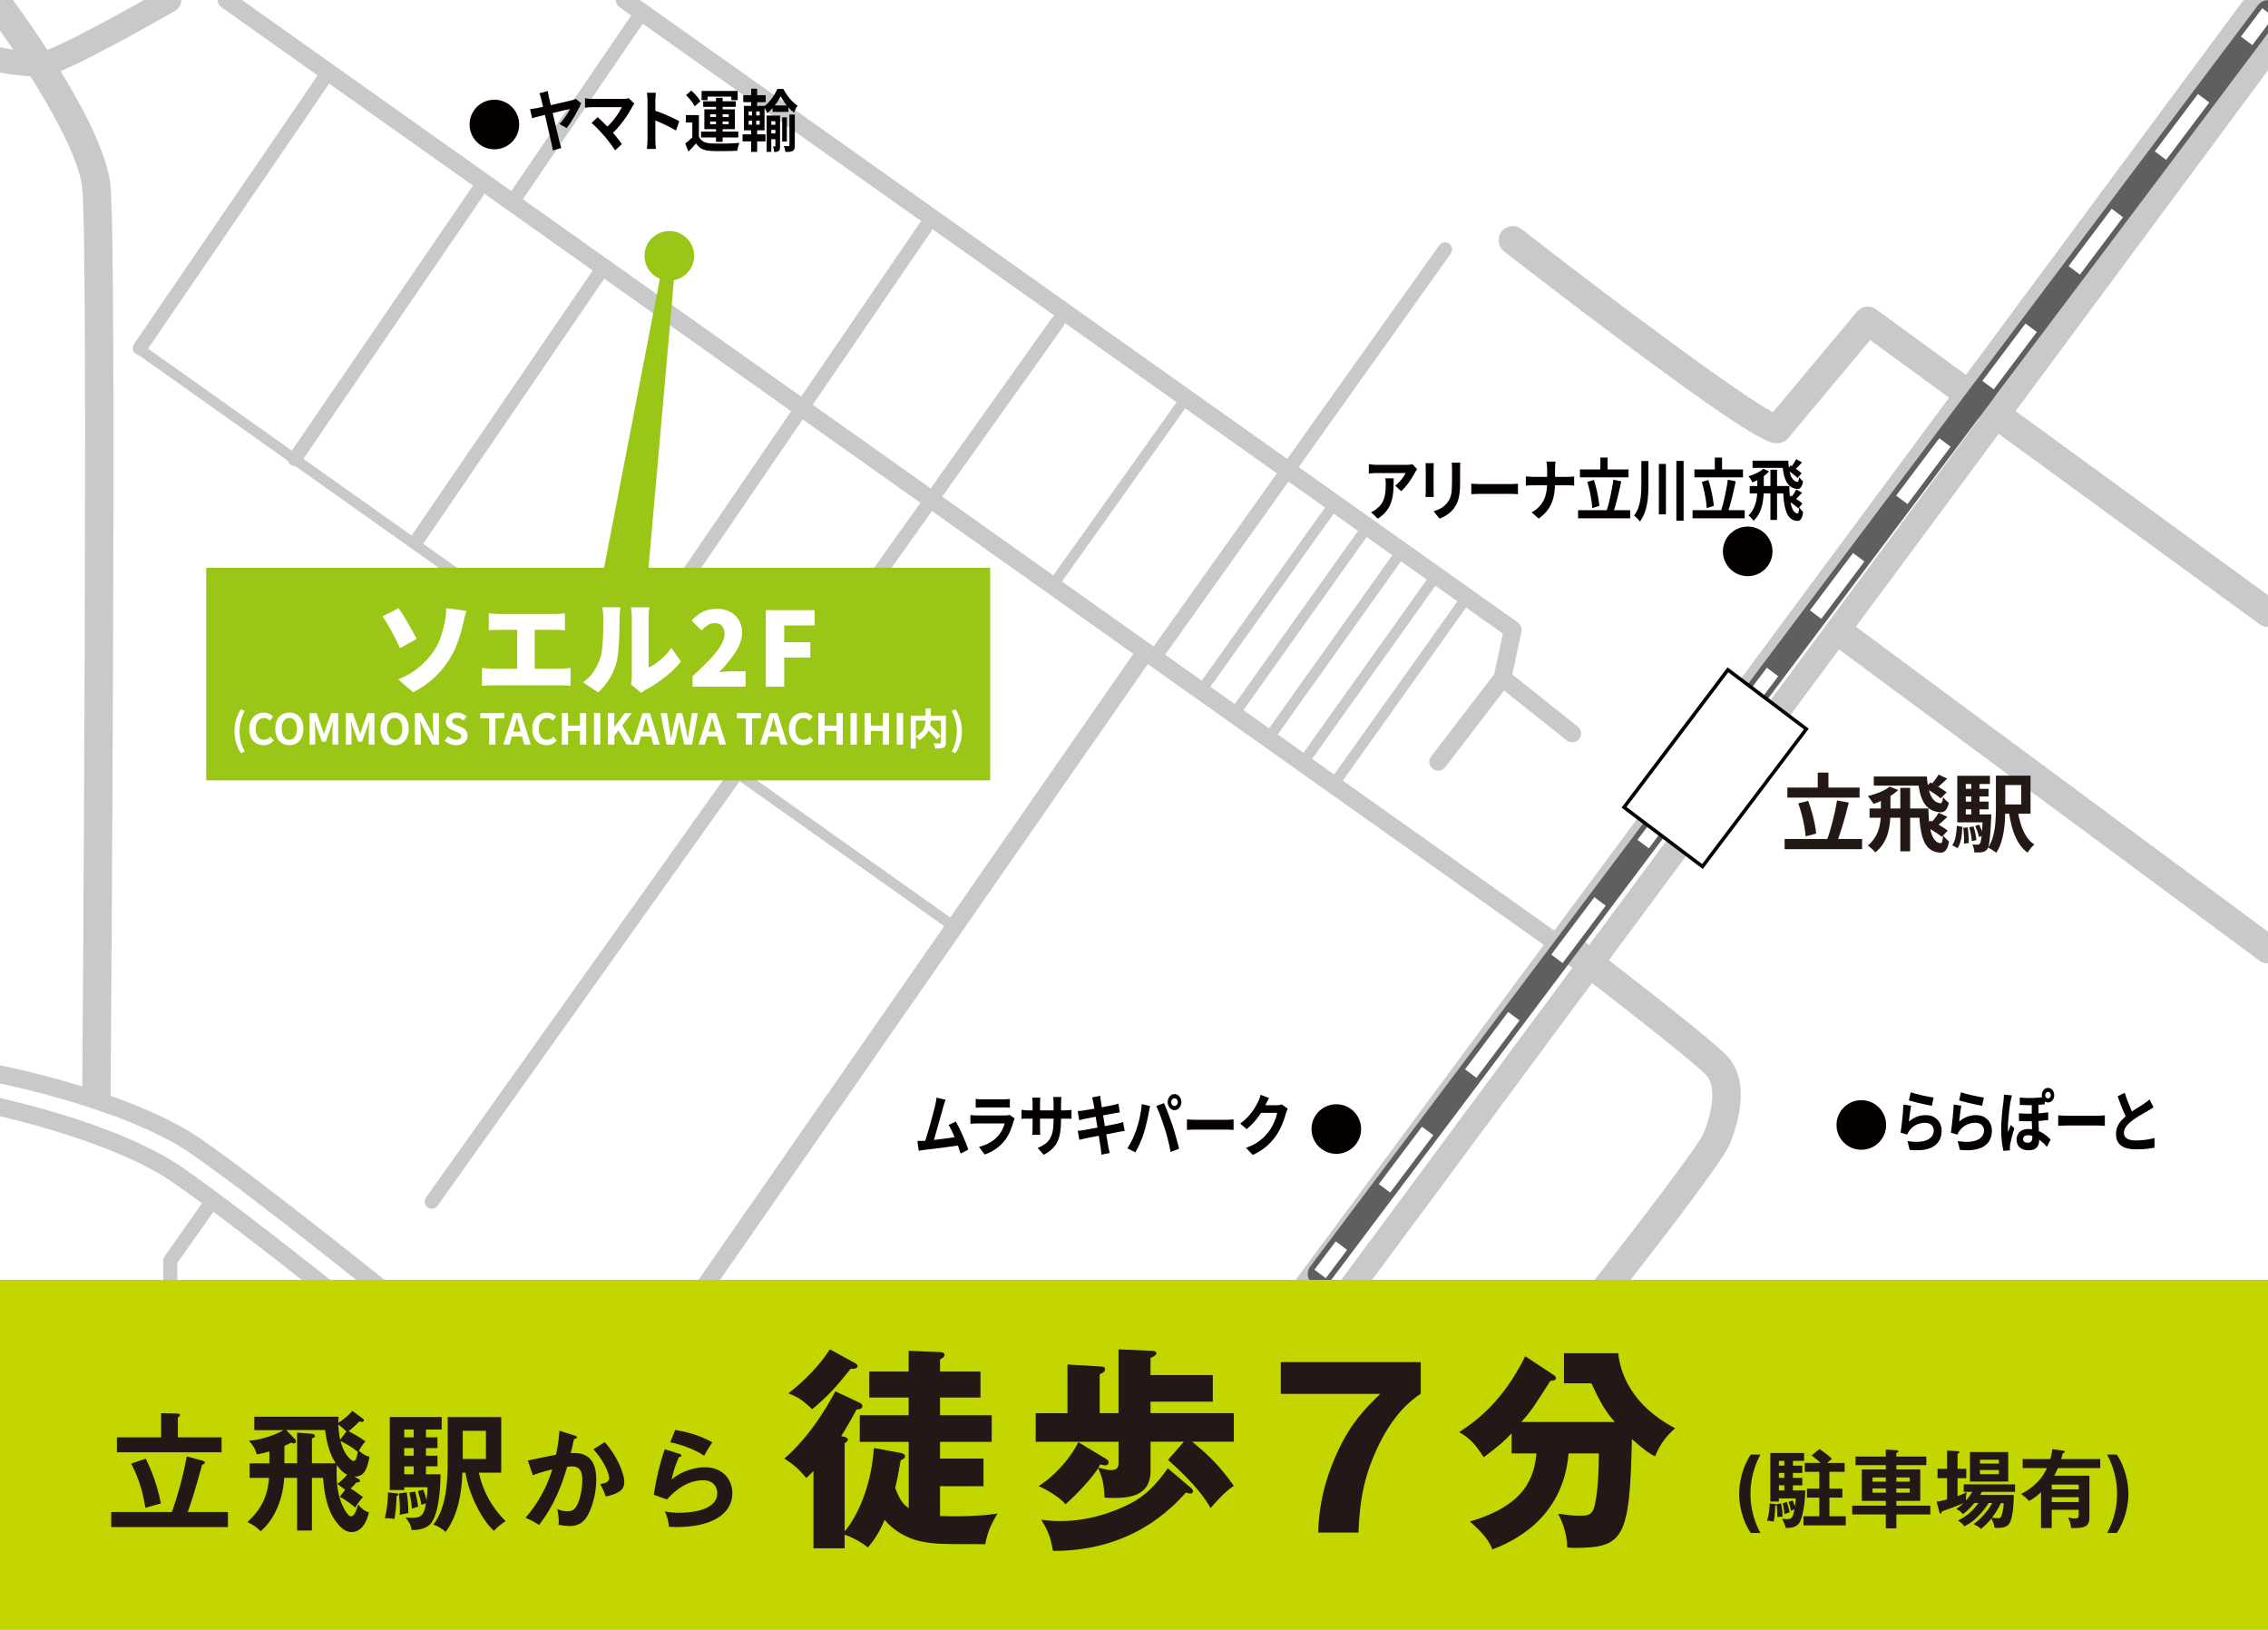 <?xml version="1.0" encoding="UTF-8"?>
<svg xmlns="http://www.w3.org/2000/svg" xmlns:xlink="http://www.w3.org/1999/xlink" viewBox="0 0 640 460">
  <defs>
    <style>
      .cls-1 {
        fill: none;
      }

      .cls-2 {
        fill: #5f5f5f;
      }

      .cls-3 {
        fill: #040000;
      }

      .cls-4 {
        fill: #c8c9ca;
      }

      .cls-5 {
        fill: #231815;
      }

      .cls-6 {
        fill: #fff;
      }

      .cls-7 {
        fill: #c3d600;
      }

      .cls-8 {
        fill: #9ac717;
      }

      .cls-9 {
        clip-path: url(#clippath);
      }
    </style>
    <clipPath id="clippath">
      <rect class="cls-1" width="640" height="460"/>
    </clipPath>
  </defs>
  <g id="_レイヤー_12" data-name="レイヤー 12">
    <rect class="cls-6" width="640" height="460"/>
  </g>
  <g id="_レイヤー_6" data-name="レイヤー 6">
    <g class="cls-9">
      <g>
        <path class="cls-4" d="M368.83,366.25c-.72,0-1.45-.22-2.08-.69-1.55-1.15-1.88-3.34-.73-4.9L634.66-2.08c1.15-1.55,3.34-1.88,4.9-.73,1.55,1.15,1.88,3.34.73,4.9l-268.64,362.75c-.69.93-1.74,1.42-2.82,1.42Z"/>
        <path class="cls-4" d="M376.22,373.64c-.72,0-1.45-.22-2.08-.69-1.55-1.15-1.88-3.34-.73-4.9L642.05,5.3c1.15-1.55,3.34-1.88,4.9-.73,1.55,1.15,1.88,3.34.73,4.9l-268.64,362.75c-.69.93-1.74,1.42-2.82,1.42Z"/>
        <path class="cls-4" d="M640,271.93c-.83,0-1.66-.25-2.38-.79l-119.65-88.58c-1.78-1.31-2.15-3.82-.83-5.59,1.31-1.77,3.82-2.15,5.59-.83l119.65,88.58c1.78,1.31,2.15,3.82.83,5.59-.78,1.06-1.99,1.62-3.22,1.62Z"/>
        <path class="cls-4" d="M640,176.95c-.82,0-1.64-.25-2.35-.77l-109.92-80.2-23.12,27.67c-.76.91-1.88,1.43-3.07,1.43-2.08,0-5.23,0-42.06-27.43-17.71-13.19-34.88-26.55-35.05-26.69-1.74-1.36-2.06-3.87-.7-5.61,1.36-1.74,3.87-2.06,5.61-.7,29.24,22.77,61.98,46.95,70.94,51.7l23.72-28.38c1.35-1.62,3.72-1.91,5.43-.67l112.95,82.41c1.78,1.3,2.18,3.8.87,5.59-.78,1.07-2,1.64-3.23,1.64ZM502.02,117.13h0,0Z"/>
        <path class="cls-4" d="M452.93,367.92c-.87,0-1.74-.28-2.47-.86-1.73-1.37-2.03-3.88-.67-5.62,14.17-17.99,29.6-38.42,30.88-41.48,2.32-5.56,3.92-13.23.78-16.55-4-4.23-31.13-25.19-41.24-32.91-1.76-1.34-2.09-3.85-.75-5.61,1.34-1.75,3.85-2.09,5.61-.75,3.78,2.88,37.03,28.3,42.2,33.77,7.07,7.47,2.9,20.06.78,25.13-2.35,5.61-27.05,37.09-31.98,43.34-.79,1-1.96,1.52-3.14,1.52Z"/>
        <path class="cls-4" d="M438.19,267.92c-.5,0-1.01-.15-1.44-.46L62.48,2.04c-1.13-.8-1.39-2.36-.59-3.49.8-1.13,2.36-1.39,3.49-.59l374.27,265.42c1.13.8,1.39,2.36.59,3.49-.49.69-1.26,1.05-2.04,1.05Z"/>
        <path class="cls-4" d="M405.82,217.51c-.53,0-1.07-.17-1.52-.52-1.1-.84-1.3-2.41-.46-3.5l17.81-23.21,2.44-11.46L174.82,2.04c-1.13-.8-1.39-2.36-.59-3.49s2.36-1.39,3.49-.59l250.61,177.72c.81.58,1.21,1.58,1,2.56l-2.9,13.63c-.08.36-.23.71-.46,1l-18.15,23.66c-.49.64-1.23.98-1.99.98Z"/>
        <path class="cls-4" d="M269.33,263.11c-.3,0-.6-.09-.87-.28L38.59,99.82c-.68-.48-.83-1.42-.36-2.09.48-.67,1.42-.83,2.09-.36l229.87,163.01c.68.48.83,1.42.36,2.09-.29.41-.76.63-1.23.63Z"/>
        <path class="cls-4" d="M199.08,365.25c-.49,0-.99-.14-1.42-.45-1.13-.79-1.41-2.35-.63-3.48l124.2-178.83c.79-1.13,2.34-1.42,3.48-.63,1.13.79,1.41,2.35.63,3.48l-124.2,178.83c-.49.7-1.26,1.07-2.06,1.07Z"/>
        <path class="cls-4" d="M121.84,341.13c-.4,0-.81-.12-1.16-.37-.9-.64-1.11-1.89-.47-2.79l176.64-248.24c.64-.9,1.89-1.11,2.79-.47.9.64,1.11,1.89.47,2.79l-176.64,248.24c-.39.55-1.01.84-1.63.84Z"/>
        <path class="cls-4" d="M158.06,217.01c-.39,0-.78-.11-1.13-.35-.91-.62-1.15-1.87-.52-2.78l103.12-150.93c.62-.91,1.87-1.15,2.78-.52.91.62,1.15,1.87.52,2.78l-103.12,150.93c-.39.57-1.01.87-1.65.87Z"/>
        <path class="cls-4" d="M117.24,155.09c-.39,0-.78-.11-1.13-.35-.91-.62-1.15-1.87-.52-2.78l51.56-75.46c.62-.91,1.87-1.15,2.78-.52.91.62,1.15,1.87.52,2.78l-51.56,75.46c-.39.57-1.01.87-1.65.87Z"/>
        <path class="cls-4" d="M83.18,131.52c-.39,0-.78-.11-1.13-.35-.91-.62-1.15-1.87-.52-2.78l51.56-75.46c.62-.91,1.87-1.15,2.78-.52.91.62,1.15,1.87.52,2.78l-51.56,75.46c-.39.57-1.01.87-1.65.87Z"/>
        <path class="cls-4" d="M39.46,100.24c-.39,0-.78-.11-1.13-.35-.91-.62-1.15-1.87-.52-2.78L89.37,21.65c.62-.91,1.87-1.15,2.78-.52.91.62,1.15,1.87.52,2.78l-51.56,75.46c-.39.57-1.01.87-1.65.87Z"/>
        <path class="cls-4" d="M144.53,59.08c-.39,0-.78-.11-1.13-.35-.91-.62-1.15-1.87-.52-2.78L178.11,4.39c.62-.91,1.87-1.15,2.78-.52.91.62,1.15,1.87.52,2.78l-35.23,51.56c-.39.57-1.01.87-1.65.87Z"/>
        <path class="cls-4" d="M326.95,185.92c-.4,0-.81-.12-1.16-.37-.9-.64-1.11-1.89-.47-2.79l80.82-113.53c.64-.9,1.89-1.11,2.79-.47.9.64,1.11,1.89.47,2.79l-80.82,113.53c-.39.55-1.01.84-1.63.84Z"/>
        <path class="cls-4" d="M297.88,165.55c-.3,0-.6-.09-.87-.28-.67-.48-.83-1.42-.35-2.09l35.34-49.64c.48-.68,1.42-.83,2.09-.35.67.48.83,1.42.35,2.09l-35.34,49.64c-.29.41-.75.63-1.22.63Z"/>
        <path class="cls-4" d="M339.63,195.46c-.3,0-.6-.09-.87-.28-.67-.48-.83-1.42-.35-2.09l35.34-49.64c.48-.68,1.42-.83,2.09-.35.67.48.83,1.42.35,2.09l-35.34,49.64c-.29.41-.75.63-1.22.63Z"/>
        <path class="cls-4" d="M349.69,201c-.3,0-.6-.09-.87-.28-.67-.48-.83-1.42-.35-2.09l35.34-49.64c.48-.67,1.42-.83,2.09-.35.67.48.83,1.42.35,2.09l-35.34,49.64c-.29.41-.75.63-1.22.63Z"/>
        <path class="cls-4" d="M359.49,207.69c-.3,0-.6-.09-.87-.28-.67-.48-.83-1.42-.35-2.09l35.34-49.64c.48-.67,1.42-.83,2.09-.35.67.48.83,1.42.35,2.09l-35.34,49.64c-.29.41-.75.63-1.22.63Z"/>
        <path class="cls-4" d="M368.86,215.08c-.3,0-.6-.09-.87-.28-.67-.48-.83-1.42-.35-2.09l35.34-49.64c.48-.67,1.42-.83,2.09-.35.67.48.83,1.42.35,2.09l-35.34,49.64c-.29.41-.75.63-1.22.63Z"/>
        <path class="cls-4" d="M377.17,221.7c-.3,0-.6-.09-.87-.28-.67-.48-.83-1.42-.35-2.09l35.34-49.64c.48-.67,1.42-.83,2.09-.35.67.48.83,1.42.35,2.09l-35.34,49.64c-.29.41-.75.63-1.22.63Z"/>
        <path class="cls-4" d="M443.67,209.51c-.55,0-1.09-.18-1.56-.54l-19.69-15.67c-1.08-.86-1.26-2.43-.4-3.51.86-1.08,2.43-1.26,3.51-.4l19.69,15.67c1.08.86,1.26,2.43.4,3.51-.49.62-1.22.94-1.96.94Z"/>
        <path class="cls-4" d="M27.21,312.74h-.03c-2.21-.02-3.99-1.82-3.97-4.03.02-2.39,1.81-239.41-.01-255.77C21.76,40.07,3.65,13.37-3.21,4.17c-1.32-1.77-.95-4.28.82-5.6C-.62-2.75,1.89-2.38,3.21-.61c1.06,1.42,25.98,35.01,27.94,52.67,1.87,16.83.13,246.92.06,256.71-.02,2.2-1.8,3.97-4,3.97Z"/>
        <path class="cls-4" d="M110.83,368.8c-.55,0-1.11-.18-1.57-.56-.36-.29-36.6-29.6-55.26-42.58C35.7,312.93-.12,305.75-.48,305.68c-1.35-.27-2.24-1.58-1.97-2.94.27-1.35,1.58-2.23,2.94-1.97,1.51.3,37.21,7.45,56.37,20.79,18.8,13.09,55.18,42.5,55.55,42.8,1.07.87,1.24,2.44.37,3.52-.49.61-1.22.93-1.94.93Z"/>
        <path class="cls-4" d="M105.71,376.92c-.55,0-1.11-.18-1.57-.56-.36-.29-36.6-29.6-55.26-42.58-18.29-12.74-54.12-19.92-54.48-19.99-1.35-.27-2.24-1.58-1.97-2.94.27-1.35,1.58-2.23,2.94-1.97,1.51.3,37.21,7.45,56.37,20.79,18.8,13.09,55.18,42.5,55.55,42.8,1.07.87,1.24,2.44.37,3.52-.49.61-1.22.93-1.94.93Z"/>
        <path class="cls-4" d="M48.05,364.75c-1.1,0-2-.9-2-2v-6.95c0-.41.13-.81.36-1.15l10.53-14.96c.64-.9,1.88-1.12,2.79-.48.9.64,1.12,1.88.48,2.79l-10.16,14.44v6.32c0,1.1-.9,2-2,2Z"/>
        <path class="cls-4" d="M10.19,21.58c-6.18,0-14.71-2.01-15.8-2.27-1.88-.45-3.03-2.34-2.58-4.22.45-1.88,2.35-3.03,4.22-2.58,3.1.75,12.01,2.56,15.95,1.97,3.02-.45,19.63-9.25,33.94-17.51,1.67-.96,3.81-.39,4.78,1.28.97,1.67.39,3.82-1.28,4.78-5.05,2.91-30.56,17.5-36.41,18.37-.85.13-1.8.18-2.82.18Z"/>
        <g>
          <path class="cls-2" d="M372.52,363.06c-.73,0-1.47-.23-2.1-.7-1.55-1.16-1.86-3.35-.7-4.9L637.2,1.44c1.16-1.55,3.35-1.86,4.9-.7,1.55,1.16,1.86,3.35.7,4.9l-267.48,356.03c-.69.92-1.74,1.4-2.8,1.4Z"/>
          <g>
            <rect class="cls-6" x="632" y="5.54" width="10" height="4" transform="translate(248.4 512.33) rotate(-53.09)"/>
            <path class="cls-6" d="M392.29,336.58l-3.2-2.4,12.17-16.19,3.2,2.4-12.17,16.19ZM416.62,304.19l-3.2-2.4,12.17-16.19,3.2,2.4-12.17,16.19ZM440.95,271.81l-3.2-2.4,12.16-16.19,3.2,2.4-12.16,16.19ZM465.28,239.42l-3.2-2.4,12.17-16.19,3.2,2.4-12.17,16.19ZM489.61,207.04l-3.2-2.4,12.17-16.19,3.2,2.4-12.17,16.19ZM513.94,174.66l-3.2-2.4,12.16-16.19,3.2,2.4-12.16,16.19ZM538.27,142.27l-3.2-2.4,12.17-16.19,3.2,2.4-12.17,16.19ZM562.6,109.89l-3.2-2.4,12.17-16.19,3.2,2.4-12.17,16.19ZM586.93,77.5l-3.2-2.4,12.16-16.19,3.2,2.4-12.16,16.19ZM611.26,45.12l-3.2-2.4,12.17-16.19,3.2,2.4-12.17,16.19Z"/>
            <rect class="cls-6" x="370.53" y="353.57" width="10" height="4" transform="translate(-134.31 442.27) rotate(-53.09)"/>
          </g>
        </g>
        <g>
          <rect class="cls-6" x="470.13" y="192.48" width="27.74" height="48.63" transform="translate(739.58 681.48) rotate(-142.94)"/>
          <path class="cls-3" d="M480.51,245.26l-22.93-17.32,29.91-39.61,22.93,17.32-29.91,39.61ZM458.98,227.75l21.34,16.11,28.71-38.01-21.34-16.11-28.71,38.01Z"/>
        </g>
        <polygon class="cls-8" points="279.42 220.24 58.19 220.24 58.19 206.31 58.19 160.24 279.42 160.24 279.42 220.24"/>
        <polygon class="cls-8" points="186.91 75.03 190.69 73.14 182.71 163.57 169.82 163.57 186.91 75.03"/>
        <g>
          <path class="cls-6" d="M112.49,171.63c.39.54.81,1.19,1.28,1.96s.94,1.56,1.42,2.39c.48.83.93,1.63,1.35,2.39s.76,1.41,1.03,1.93l-4.67,2.64c-.39-.85-.8-1.7-1.23-2.55-.43-.85-.87-1.67-1.3-2.46-.44-.79-.86-1.53-1.28-2.21-.42-.68-.8-1.26-1.15-1.74l4.55-2.35ZM112.4,191.75c2.32-.97,4.27-2.11,5.84-3.44s2.88-2.72,3.9-4.19c1.06-1.49,1.83-2.98,2.29-4.47.46-1.49.81-2.79,1.04-3.91.17-.81.29-1.6.36-2.36.07-.76.09-1.35.07-1.75l5.71.78c-.19.66-.38,1.36-.57,2.12-.18.75-.33,1.38-.45,1.88-.39,1.68-.89,3.38-1.52,5.09-.63,1.71-1.47,3.38-2.54,5-1.12,1.74-2.5,3.37-4.13,4.88-1.63,1.52-3.57,2.85-5.81,3.99l-4.21-3.62Z"/>
          <path class="cls-6" d="M136,188.48c.48.08.99.14,1.52.19.53.05,1.03.07,1.49.07h19.11c.56,0,1.09-.03,1.58-.09.49-.06.92-.12,1.29-.17v5.08c-.43-.06-.92-.1-1.48-.12s-1.02-.03-1.39-.03h-19.11c-.44,0-.93,0-1.46.03-.53.02-1.05.06-1.55.12v-5.08ZM137.92,173.08c.39.06.86.11,1.42.14s1.06.06,1.51.06h15.72c.45,0,.92-.02,1.42-.06.5-.04.98-.09,1.42-.14v4.81c-.46-.04-.95-.07-1.45-.1-.5-.03-.97-.04-1.39-.04h-15.72c-.44,0-.95.02-1.51.04s-1.03.06-1.42.1v-4.81ZM145.95,191.41v-15.66h4.93v15.66h-4.93Z"/>
          <path class="cls-6" d="M164.51,192.57c1.31-.91,2.36-1.99,3.15-3.25.78-1.26,1.36-2.46,1.73-3.6.21-.6.37-1.35.48-2.26.11-.91.19-1.89.25-2.95.06-1.05.09-2.11.1-3.17,0-1.06.01-2.05.01-2.96,0-.68-.03-1.25-.09-1.71-.06-.46-.13-.89-.23-1.28h5.16c-.08.6-.14,1.12-.17,1.57-.04.44-.06.9-.06,1.36,0,.89,0,1.9-.03,3.04-.02,1.14-.06,2.3-.12,3.48-.06,1.18-.14,2.3-.25,3.35-.11,1.05-.26,1.95-.45,2.68-.45,1.68-1.11,3.24-1.99,4.67-.88,1.43-1.95,2.72-3.21,3.86l-4.29-2.84ZM178.03,193.15c.08-.31.14-.68.19-1.1.05-.43.07-.86.07-1.31v-16.64c0-.71-.09-1.62-.26-2.7h5.22c-.16,1.1-.23,2.01-.23,2.72v14.27c.74-.31,1.48-.73,2.23-1.28.75-.54,1.49-1.17,2.22-1.9.72-.72,1.39-1.51,1.99-2.36l2.7,3.88c-.77.99-1.73,1.98-2.86,2.99-1.13,1-2.3,1.93-3.51,2.77-1.21.84-2.35,1.54-3.44,2.1-.35.19-.63.37-.84.54s-.4.3-.55.42l-2.93-2.41Z"/>
          <path class="cls-6" d="M195.43,193.81v-2.96c1.8-1.64,3.37-3.17,4.73-4.58,1.35-1.41,2.41-2.73,3.16-3.96.75-1.23,1.13-2.36,1.13-3.41,0-.66-.11-1.21-.33-1.67-.22-.46-.55-.8-.97-1.03-.42-.23-.93-.35-1.51-.35-.73,0-1.4.21-1.99.62s-1.15.9-1.67,1.46l-2.81-2.78c1.06-1.14,2.14-1.98,3.23-2.52,1.09-.54,2.4-.81,3.93-.81,1.39,0,2.62.28,3.68.84s1.89,1.35,2.49,2.36.9,2.21.9,3.58c0,1.24-.31,2.5-.94,3.79-.63,1.29-1.44,2.55-2.42,3.8-.99,1.25-2.03,2.43-3.13,3.55.54-.08,1.15-.15,1.81-.2.67-.06,1.24-.09,1.73-.09h3.94v4.35h-14.96Z"/>
          <path class="cls-6" d="M216.1,193.81v-21.61h13.77v4.32h-8.58v4.73h7.37v4.32h-7.37v8.24h-5.19Z"/>
        </g>
        <circle class="cls-8" cx="188.87" cy="72.2" r="7"/>
        <g>
          <path class="cls-5" d="M503.6,236.79h21.86v2.88h-21.86v-2.88ZM504.37,222.28h20.38v2.83h-20.38v-2.83ZM507.47,226.74l2.76-.72c.38.98.73,2.02,1.04,3.13.31,1.11.58,2.19.79,3.24.22,1.05.36,2,.44,2.87l-2.98.79c-.05-.85-.17-1.81-.36-2.88-.19-1.07-.44-2.17-.73-3.3-.3-1.13-.62-2.17-.97-3.13ZM512.94,218.05h3.02v5.81h-3.02v-5.81ZM518.39,225.92l3.31.6c-.24.98-.5,1.98-.77,3-.27,1.02-.56,2.03-.85,3.01s-.59,1.92-.88,2.8-.58,1.67-.86,2.38l-2.81-.62c.29-.74.57-1.56.84-2.47.27-.91.54-1.87.79-2.87s.49-2,.7-2.99c.21-.99.38-1.94.53-2.83Z"/>
          <path class="cls-5" d="M530.75,224.72h2.71v4.44c0,.94-.05,1.92-.14,2.92-.1,1-.28,2-.56,3s-.7,1.97-1.27,2.9c-.57.94-1.33,1.8-2.29,2.6-.14-.19-.34-.41-.6-.66s-.52-.49-.79-.72c-.27-.23-.52-.41-.74-.54.82-.7,1.47-1.45,1.97-2.23s.87-1.59,1.12-2.42c.25-.83.41-1.66.49-2.5s.12-1.63.12-2.4v-4.39ZM533.24,222.01l2.42.96c-.56.54-1.23,1.06-2,1.55-.78.49-1.59.94-2.45,1.34s-1.69.75-2.51,1.02c-.11-.18-.26-.4-.46-.68s-.39-.56-.6-.84c-.21-.28-.4-.51-.58-.68.75-.19,1.52-.42,2.29-.68.78-.26,1.5-.56,2.17-.9s1.24-.7,1.7-1.08ZM527.56,228.18h15.79v2.62h-15.79v-2.62ZM528.76,219.16h14.18v2.57h-14.18v-2.57ZM536.24,222.37h2.78v17.9h-2.78v-17.9ZM541.12,219.16h2.62c.06.91.17,1.8.31,2.68.14.87.36,1.66.66,2.38s.68,1.29,1.16,1.74c.48.45,1.07.7,1.78.74.16.02.29-.13.4-.44.1-.31.19-.73.25-1.26.22.27.49.56.79.85.3.3.58.53.84.71-.21,1.07-.55,1.82-1.03,2.23-.48.42-1.09.55-1.82.41-1.18-.14-2.14-.52-2.88-1.14-.74-.62-1.31-1.39-1.73-2.32s-.72-1.96-.91-3.08c-.19-1.13-.34-2.29-.43-3.49ZM541.48,228.18h2.69c.02,1.18.08,2.34.18,3.48.1,1.14.28,2.17.53,3.11.25.94.6,1.69,1.06,2.27s1.04.9,1.74.96c.16.02.29-.19.4-.61.1-.42.19-.96.25-1.62.22.3.49.62.8.94.31.32.6.58.85.77-.19,1.25-.53,2.12-1.02,2.62-.49.5-1.13.66-1.93.5-.96-.13-1.77-.44-2.42-.95-.66-.5-1.18-1.16-1.56-1.96-.38-.8-.68-1.7-.89-2.71-.21-1.01-.36-2.09-.46-3.24-.1-1.15-.17-2.34-.22-3.55ZM543.16,222.37l1.61-1.54c.5.26,1.03.54,1.6.86.57.32,1.12.65,1.64,1s.97.65,1.32.92l-1.7,1.73c-.3-.29-.71-.61-1.21-.97-.5-.36-1.04-.72-1.62-1.07-.58-.35-1.12-.66-1.63-.94ZM543.2,233.17l1.58-1.56c.53.26,1.1.54,1.72.86s1.2.65,1.75,1c.55.34,1,.67,1.36.97l-1.66,1.75c-.34-.3-.78-.64-1.32-1s-1.12-.72-1.72-1.08-1.17-.68-1.72-.95ZM547.07,229.4l2.47,1.15c-.5.45-.96.87-1.39,1.26-.43.39-.82.73-1.18,1.02l-1.73-.94c.21-.24.42-.5.65-.79.22-.29.44-.58.66-.89.22-.3.39-.58.52-.82ZM547.04,218.6l2.47,1.15c-.5.43-.96.85-1.38,1.25-.42.4-.81.74-1.16,1.01l-1.7-.94c.29-.34.6-.74.95-1.21s.62-.89.83-1.26Z"/>
          <path class="cls-5" d="M552.2,233.08l1.58.29c-.05.75-.12,1.5-.2,2.24s-.22,1.44-.41,2.08c-.18.64-.44,1.19-.78,1.66l-1.49-.79c.45-.64.76-1.45.95-2.42.18-.98.3-1.99.35-3.05ZM552.32,218.94h9.22v2.33h-6.82v9.58h-2.4v-11.9ZM552.32,229.86h8.21v2.23h-8.21v-2.23ZM553.72,222.63h7.42v2.16h-7.42v-2.16ZM553.72,226.24h7.42v2.18h-7.42v-2.18ZM554,233.63l1.27-.12c.1.69.17,1.44.22,2.27s.06,1.54.05,2.15l-1.34.17c.05-.61.05-1.32.01-2.15s-.11-1.6-.2-2.32ZM555.68,233.46l1.22-.22c.21.61.38,1.28.53,2,.14.73.24,1.35.29,1.86l-1.3.29c-.03-.53-.12-1.16-.25-1.9-.14-.74-.3-1.42-.49-2.04ZM556.26,220.31h2.33v10.82h-2.33v-10.82ZM559.52,229.86h2.42c-.02.51-.03.84-.05.98-.1,1.94-.19,3.51-.29,4.72-.1,1.21-.21,2.13-.34,2.77-.13.64-.3,1.09-.5,1.34-.21.27-.43.47-.66.59-.23.12-.5.2-.8.25-.24.05-.55.08-.94.08-.38,0-.79,0-1.22-.01-.02-.35-.08-.74-.18-1.18s-.24-.79-.4-1.08c.32.03.61.05.86.06.26,0,.46.01.62.01.14,0,.26-.02.36-.06.1-.04.19-.12.29-.23.13-.16.24-.51.34-1.06s.19-1.36.28-2.45c.09-1.09.16-2.54.2-4.34v-.41ZM557.34,233.12l1.13-.38c.26.48.49,1,.71,1.56.22.56.37,1.05.47,1.46l-1.2.48c-.08-.43-.22-.94-.43-1.52-.21-.58-.43-1.12-.67-1.6ZM563.22,218.92h2.64v9.26c0,.96-.03,1.99-.08,3.1-.06,1.1-.17,2.22-.35,3.35s-.43,2.21-.77,3.24-.78,1.96-1.34,2.8c-.16-.14-.38-.31-.67-.5-.29-.19-.58-.38-.88-.55-.3-.18-.55-.3-.76-.38.67-1.02,1.16-2.17,1.48-3.44.31-1.27.51-2.57.6-3.89.09-1.32.13-2.56.13-3.71v-9.26ZM564.59,218.92h8.4v10.73h-8.4v-2.62h5.78v-5.47h-5.78v-2.64ZM569.29,228.35c.22,1.44.53,2.81.91,4.1s.89,2.45,1.52,3.46c.63,1.01,1.41,1.82,2.34,2.42-.19.18-.41.4-.66.67s-.48.55-.7.84-.39.56-.52.82c-1.07-.78-1.96-1.77-2.66-2.95s-1.27-2.53-1.69-4.04-.76-3.16-1.02-4.93l2.47-.38Z"/>
        </g>
        <circle class="cls-3" cx="525.24" cy="317.5" r="7"/>
        <g>
          <path class="cls-3" d="M539.28,312.09c-.05.25-.11.58-.17.98-.06.4-.12.81-.17,1.24-.05.43-.1.84-.15,1.23-.05.39-.09.72-.12.99.73-.62,1.5-1.08,2.3-1.37.8-.29,1.62-.44,2.46-.44.95,0,1.75.2,2.42.61.67.41,1.18.94,1.53,1.6.35.66.53,1.38.53,2.15,0,.86-.16,1.66-.47,2.39s-.82,1.36-1.53,1.88c-.71.52-1.64.89-2.79,1.1-1.15.22-2.57.24-4.25.08l-.61-2.49c1.62.25,2.97.29,4.07.11,1.1-.18,1.93-.55,2.5-1.1s.85-1.22.85-2.02c0-.42-.1-.79-.31-1.11-.21-.32-.49-.58-.86-.76s-.78-.28-1.24-.28c-.9,0-1.75.19-2.54.58-.79.39-1.44.94-1.95,1.66-.14.2-.26.39-.35.56-.09.17-.17.35-.25.54l-1.86-.55c.06-.37.13-.8.19-1.3s.13-1.04.19-1.62.12-1.16.18-1.74c.05-.58.1-1.16.15-1.73.04-.57.08-1.09.1-1.56l2.16.36ZM539.18,308.27c.39.14.87.29,1.45.44s1.19.3,1.83.45c.63.14,1.24.27,1.8.37.56.1,1.03.18,1.38.23l-.49,2.32c-.32-.05-.71-.12-1.17-.22-.46-.1-.94-.2-1.45-.31-.51-.11-1.01-.23-1.51-.35-.5-.12-.95-.24-1.36-.35-.41-.11-.74-.21-1-.28l.52-2.28Z"/>
          <path class="cls-3" d="M553.46,312.09c-.05.25-.11.58-.17.98-.06.4-.12.81-.17,1.24-.05.43-.1.84-.15,1.23-.05.39-.09.72-.12.99.73-.62,1.5-1.08,2.3-1.37.8-.29,1.62-.44,2.46-.44.95,0,1.75.2,2.42.61.67.41,1.18.94,1.53,1.6.35.66.53,1.38.53,2.15,0,.86-.16,1.66-.47,2.39s-.82,1.36-1.53,1.88c-.71.52-1.64.89-2.79,1.1-1.15.22-2.57.24-4.25.08l-.61-2.49c1.62.25,2.97.29,4.07.11,1.1-.18,1.93-.55,2.5-1.1s.85-1.22.85-2.02c0-.42-.1-.79-.31-1.11-.21-.32-.49-.58-.86-.76s-.78-.28-1.24-.28c-.9,0-1.75.19-2.54.58-.79.39-1.44.94-1.95,1.66-.14.2-.26.39-.35.56-.09.17-.17.35-.25.54l-1.86-.55c.06-.37.13-.8.19-1.3s.13-1.04.19-1.62.12-1.16.18-1.74c.05-.58.1-1.16.15-1.73.04-.57.08-1.09.1-1.56l2.16.36ZM553.36,308.27c.39.14.87.29,1.45.44s1.19.3,1.83.45c.63.14,1.24.27,1.8.37.56.1,1.03.18,1.38.23l-.49,2.32c-.32-.05-.71-.12-1.17-.22-.46-.1-.94-.2-1.45-.31-.51-.11-1.01-.23-1.51-.35-.5-.12-.95-.24-1.36-.35-.41-.11-.74-.21-1-.28l.52-2.28Z"/>
          <path class="cls-3" d="M567.74,309.15c-.03.13-.08.3-.14.53-.06.23-.11.45-.15.67-.04.22-.08.39-.1.5-.05.25-.11.61-.18,1.06s-.13.97-.19,1.53c-.06.56-.12,1.14-.18,1.73-.05.59-.1,1.15-.14,1.68-.04.53-.06.99-.06,1.37,0,.18,0,.39.02.63s.03.46.05.66c.08-.23.16-.46.24-.68s.17-.46.26-.68c.09-.23.16-.44.23-.65l1.02.93c-.16.52-.32,1.06-.48,1.63s-.29,1.11-.41,1.62c-.12.51-.22.94-.29,1.29-.02.13-.04.28-.06.46s-.03.32-.02.42v.37c0,.14,0,.29.02.43l-1.83.15c-.17-.66-.32-1.51-.45-2.57-.13-1.05-.19-2.22-.19-3.51,0-.71.02-1.46.07-2.23.05-.78.11-1.53.18-2.26.07-.73.14-1.39.21-2,.07-.6.13-1.09.19-1.45.02-.25.05-.55.08-.89s.05-.66.06-.95l2.25.21ZM575.23,310.84v4.45c0,.67.01,1.3.03,1.9s.05,1.16.07,1.7c.03.54.05,1.05.07,1.55s.03.96.03,1.39c0,.84-.23,1.51-.7,2.03-.47.52-1.23.78-2.29.78-.61,0-1.18-.11-1.7-.32-.52-.22-.93-.55-1.23-1s-.45-1.02-.45-1.7c0-.56.12-1.06.37-1.51.25-.45.62-.81,1.11-1.07.5-.27,1.1-.4,1.82-.4.81,0,1.54.1,2.21.31.67.21,1.26.48,1.79.8.53.32.98.65,1.36.99s.69.63.94.88l-1.05,2.07c-.52-.62-1.07-1.18-1.67-1.67-.6-.49-1.2-.89-1.82-1.18-.61-.29-1.22-.44-1.83-.44-.45,0-.8.1-1.04.29-.24.2-.36.45-.36.77,0,.34.12.6.35.78.23.18.54.27.93.27.32,0,.58-.06.78-.18.19-.12.33-.29.42-.5.09-.21.13-.47.13-.78s0-.65-.02-1.09-.03-.92-.06-1.44c-.03-.53-.05-1.06-.06-1.6-.01-.54-.02-1.05-.02-1.55v-4.52h1.86ZM569.71,314.2c1.01.09,2,.13,2.98.12.97,0,1.91-.05,2.8-.12.89-.08,1.72-.16,2.49-.27v2.19c-.7.09-1.5.16-2.4.23-.9.06-1.85.1-2.84.1s-2-.02-3.01-.07l-.02-2.19ZM569.95,309.77c.99.08,1.9.12,2.73.12s1.6-.02,2.32-.08,1.38-.14,2-.24v2.09c-.61.07-1.28.13-1.99.18-.71.04-1.48.07-2.31.08-.83,0-1.74-.02-2.75-.07v-2.09ZM576.18,309.09c0-.57.17-1.05.5-1.46.33-.4.75-.6,1.24-.6s.9.2,1.24.6c.34.4.51.88.51,1.46s-.17,1.07-.51,1.46-.75.59-1.24.59-.91-.2-1.24-.59c-.33-.39-.5-.88-.5-1.46ZM577.13,309.09c0,.27.08.49.23.66.15.18.34.27.57.27.21,0,.4-.09.56-.27s.23-.4.23-.66-.08-.47-.23-.66-.34-.28-.56-.28c-.23,0-.42.09-.57.28-.15.18-.23.4-.23.66Z"/>
          <path class="cls-3" d="M580.8,314.77c.19.01.44.03.74.05.3.02.62.03.95.05.33.01.63.02.91.02h8.67c.38,0,.73-.02,1.07-.05s.61-.05.82-.07v2.98c-.18-.01-.46-.03-.82-.06s-.72-.04-1.07-.04h-8.67c-.46,0-.94,0-1.42.03-.48.02-.88.04-1.18.07v-2.98Z"/>
          <path class="cls-3" d="M607.69,312.49c-.24.18-.49.35-.75.51-.26.17-.55.34-.85.51-.25.15-.55.33-.91.53-.36.2-.75.43-1.16.67-.42.25-.83.51-1.25.78-.42.27-.81.55-1.18.83-.67.52-1.21,1.06-1.62,1.62-.42.56-.62,1.17-.62,1.84s.28,1.19.84,1.55c.56.36,1.4.54,2.52.54.56,0,1.15-.03,1.78-.08.63-.06,1.25-.14,1.87-.25.61-.11,1.16-.23,1.63-.37l-.03,2.73c-.45.09-.94.17-1.48.25s-1.11.13-1.73.17c-.62.04-1.28.06-1.98.06-.81,0-1.55-.07-2.24-.22-.68-.15-1.28-.38-1.79-.71-.51-.33-.91-.77-1.2-1.33s-.43-1.24-.43-2.05.15-1.54.45-2.2c.3-.66.71-1.27,1.24-1.82s1.1-1.08,1.72-1.58c.39-.3.8-.6,1.23-.88s.85-.56,1.27-.83.8-.51,1.16-.73c.36-.22.66-.41.9-.58.31-.21.59-.41.82-.59.24-.18.46-.37.68-.57l1.11,2.21ZM599.57,308.42c.27.84.55,1.64.85,2.41.3.77.59,1.5.89,2.17.3.67.57,1.27.82,1.81l-1.82,1.27c-.29-.58-.59-1.23-.91-1.96-.31-.72-.62-1.48-.94-2.29s-.61-1.62-.9-2.44l2.02-.97Z"/>
        </g>
        <circle class="cls-3" cx="377.09" cy="318.65" r="7"/>
        <g>
          <path class="cls-3" d="M260.66,321.98c.37-.03.81-.06,1.33-.11.52-.04,1.08-.1,1.69-.17.6-.07,1.22-.14,1.85-.22s1.25-.15,1.86-.24c.61-.08,1.18-.16,1.7-.24s.97-.15,1.34-.21l.48,2.43c-.4.06-.88.13-1.43.21s-1.15.15-1.78.24c-.64.08-1.28.17-1.94.26-.66.09-1.3.17-1.92.25-.62.08-1.2.14-1.73.2-.53.06-.97.11-1.34.16-.2.03-.44.06-.72.11s-.54.08-.8.12l-.37-2.77h.9c.33,0,.62,0,.88-.02ZM266.84,310.39c-.11.28-.22.59-.34.94-.12.35-.24.74-.36,1.17-.1.35-.22.81-.37,1.36-.15.55-.32,1.15-.5,1.8-.18.65-.37,1.32-.57,2.02-.2.69-.39,1.36-.57,2-.18.65-.36,1.23-.52,1.76-.16.53-.3.95-.42,1.28l-2.39.1c.15-.41.32-.9.5-1.48.18-.58.38-1.22.58-1.91.21-.69.41-1.4.61-2.12.2-.72.39-1.42.57-2.09s.34-1.29.48-1.86c.15-.57.26-1.03.35-1.39.11-.49.19-.9.25-1.22.06-.32.11-.65.14-.98l2.57.63ZM269.73,316.53c.29.51.6,1.1.94,1.79.33.69.66,1.4.99,2.14.33.74.63,1.45.91,2.14s.51,1.3.69,1.84l-2.18,1.14c-.18-.58-.41-1.24-.67-1.98s-.55-1.48-.86-2.24-.62-1.48-.94-2.16c-.32-.68-.62-1.24-.91-1.7l2.02-.97Z"/>
          <path class="cls-3" d="M286.32,315.66c-.05.13-.11.27-.17.42-.06.15-.1.28-.14.38-.25.91-.56,1.82-.93,2.73-.37.91-.86,1.75-1.46,2.54-.81,1.06-1.71,1.93-2.71,2.59-1,.66-2.02,1.17-3.05,1.51l-1.6-2.15c1.22-.3,2.3-.75,3.25-1.33s1.73-1.25,2.34-2c.43-.52.78-1.07,1.04-1.64.26-.58.47-1.12.62-1.64h-7.8c-.19,0-.47,0-.82.02-.35.01-.71.04-1.05.08v-2.47c.34.03.68.05,1.01.08s.62.04.86.04h7.99c.26,0,.49-.02.7-.06.21-.04.37-.08.48-.13l1.44,1.04ZM275.32,310.15c.23.04.5.06.81.08.31.01.6.02.87.02h6.22c.25,0,.54,0,.89-.02.34-.01.63-.04.86-.08v2.45c-.22-.03-.49-.04-.83-.05s-.65,0-.94,0h-6.19c-.26,0-.54,0-.85.02-.31.01-.58.03-.83.04v-2.45Z"/>
          <path class="cls-3" d="M288.24,313.19c.11.01.25.04.42.07.17.03.37.06.6.08.23.02.47.03.74.03h10.59c.43,0,.78-.01,1.05-.04.27-.03.51-.06.73-.1v2.53c-.17-.03-.4-.04-.69-.05s-.65,0-1.08,0h-10.59c-.27,0-.51,0-.73,0s-.42.02-.58.03c-.17.01-.31.03-.44.04v-2.58ZM293.57,309.77c-.02.18-.04.41-.06.71-.02.3-.03.63-.03,1v6.8c0,.28,0,.55.02.81.01.26.02.49.02.69,0,.2.01.36.02.5h-2.26c.02-.14.04-.31.05-.5.01-.2.02-.43.03-.69.01-.26.02-.53.02-.81v-6.8c0-.28,0-.56-.02-.85-.02-.29-.04-.58-.07-.86h2.29ZM299.4,316.32c0,1.18-.07,2.25-.22,3.2-.15.96-.4,1.82-.75,2.6s-.85,1.48-1.49,2.1c-.63.62-1.44,1.18-2.41,1.69l-1.73-1.92c.78-.32,1.45-.67,2.01-1.06s1.03-.88,1.4-1.45.64-1.27.82-2.09.27-1.81.27-2.97v-5.05c0-.39-.01-.74-.03-1.04-.02-.3-.04-.54-.06-.73h2.31c-.02.19-.05.43-.07.73-.03.3-.04.64-.04,1.04v4.96Z"/>
          <path class="cls-3" d="M304.1,313.57c.26-.01.51-.03.76-.05s.5-.05.74-.09c.24-.04.57-.09,1-.16.43-.07.93-.15,1.49-.25.56-.09,1.14-.2,1.74-.31.6-.12,1.18-.22,1.74-.33.56-.11,1.06-.21,1.49-.29.44-.09.78-.16,1.03-.21.26-.06.53-.13.81-.2.28-.07.52-.13.71-.2l.39,2.49c-.17.01-.4.04-.7.09-.29.05-.55.1-.79.13-.29.05-.67.12-1.14.21-.47.09-.99.19-1.56.29-.57.11-1.15.22-1.74.32-.59.11-1.16.21-1.7.32-.54.11-1.01.2-1.42.28-.41.08-.72.13-.92.17-.26.06-.5.12-.73.18-.23.06-.48.13-.76.22l-.44-2.62ZM304.12,319.15c.22-.01.49-.04.82-.08.33-.04.62-.09.86-.12.29-.05.68-.12,1.16-.21.48-.09,1.03-.19,1.64-.3.61-.12,1.24-.23,1.88-.35.65-.12,1.28-.24,1.89-.37.61-.13,1.17-.24,1.68-.34s.92-.18,1.23-.25c.31-.08.61-.15.9-.23s.54-.15.75-.23l.44,2.51c-.21.01-.48.05-.78.11-.31.06-.62.12-.93.18-.34.06-.77.15-1.29.25-.52.1-1.08.21-1.7.33-.62.12-1.25.24-1.9.36-.65.12-1.26.24-1.86.36-.59.12-1.13.23-1.6.31s-.84.16-1.11.23c-.34.08-.65.14-.93.21-.27.06-.5.13-.69.19l-.45-2.55ZM308.51,311.15c-.04-.28-.09-.53-.15-.76-.06-.23-.12-.46-.17-.68l2.28-.44c.02.19.05.43.07.71.03.29.06.54.11.77.02.18.07.51.14.99.08.48.17,1.06.28,1.75.11.68.23,1.42.36,2.21.13.79.27,1.59.4,2.39.13.8.26,1.57.38,2.29.12.72.23,1.36.32,1.92.09.56.16.97.2,1.24.05.28.12.58.19.91.08.33.15.64.23.95l-2.34.49c-.04-.36-.08-.69-.1-1.02-.02-.32-.06-.62-.11-.9-.04-.25-.1-.64-.19-1.17s-.18-1.14-.29-1.85c-.11-.71-.23-1.46-.36-2.26s-.26-1.6-.39-2.39c-.13-.8-.25-1.54-.36-2.24-.11-.7-.21-1.3-.3-1.81-.09-.51-.15-.88-.19-1.09Z"/>
          <path class="cls-3" d="M320.66,318.81c.18-.53.36-1.09.53-1.68.17-.59.31-1.2.44-1.82.13-.63.25-1.25.35-1.87.1-.62.17-1.23.22-1.84l2.36.57c-.04.18-.09.38-.15.63-.05.24-.1.47-.15.7-.04.23-.08.42-.1.57-.05.33-.13.73-.23,1.2-.1.47-.21.97-.34,1.49s-.26,1.05-.4,1.58-.27,1.01-.41,1.45c-.19.61-.42,1.24-.69,1.9-.26.66-.54,1.29-.84,1.9s-.58,1.15-.86,1.63l-2.26-1.12c.52-.79,1-1.65,1.45-2.6.45-.95.81-1.84,1.07-2.68ZM328.64,318.41c-.16-.51-.34-1.04-.53-1.62-.19-.57-.4-1.14-.61-1.71-.22-.57-.43-1.11-.63-1.62-.21-.51-.39-.94-.57-1.31l2.15-.82c.16.37.35.81.57,1.33s.43,1.07.65,1.64c.21.58.42,1.15.63,1.72.2.57.39,1.08.55,1.54.14.42.29.91.46,1.48s.34,1.16.52,1.78c.18.62.34,1.21.5,1.8.16.58.29,1.11.4,1.58l-2.39.91c-.14-.75-.3-1.51-.48-2.28-.18-.77-.38-1.53-.57-2.28-.2-.75-.41-1.46-.62-2.15ZM329.49,311.06c0-.42.09-.8.27-1.15.18-.35.41-.62.7-.83.29-.2.61-.3.97-.3s.68.1.97.3c.29.2.53.48.7.83.18.35.27.73.27,1.15s-.09.78-.27,1.12c-.18.34-.41.62-.7.83s-.61.31-.97.31-.68-.11-.97-.31c-.29-.21-.53-.48-.7-.83s-.27-.71-.27-1.12ZM330.49,311.06c0,.3.09.56.27.77.18.21.4.31.66.31s.48-.11.66-.31c.18-.21.27-.46.27-.77s-.09-.56-.27-.78c-.18-.21-.4-.32-.66-.32s-.48.11-.66.32c-.18.22-.27.48-.27.78Z"/>
          <path class="cls-3" d="M334.94,315.92c.19.01.44.03.74.05s.62.04.95.05c.33.01.63.02.91.02h8.67c.38,0,.73-.02,1.07-.05s.61-.05.82-.07v2.98c-.18-.01-.46-.03-.82-.06s-.72-.04-1.07-.04h-8.67c-.46,0-.94,0-1.42.03s-.88.04-1.18.07v-2.98Z"/>
          <path class="cls-3" d="M358.11,309.9c-.19.33-.38.68-.57,1.06-.18.38-.32.67-.42.87-.37.76-.82,1.55-1.35,2.37-.53.82-1.14,1.61-1.82,2.38-.68.77-1.4,1.47-2.16,2.1l-1.83-1.58c.71-.52,1.34-1.05,1.88-1.6.54-.54,1.01-1.09,1.41-1.62s.74-1.06,1.03-1.56c.29-.5.53-.95.73-1.34.13-.24.26-.55.4-.94.14-.39.25-.74.32-1.05l2.36.91ZM363.38,312.9c-.09.18-.18.39-.27.64-.1.25-.18.49-.26.73-.14.56-.34,1.2-.59,1.91s-.57,1.46-.94,2.22c-.37.77-.8,1.5-1.28,2.21-.78,1.09-1.68,2.08-2.71,2.96s-2.3,1.69-3.82,2.39l-1.91-2.01c1.1-.38,2.05-.82,2.84-1.31s1.49-1.02,2.08-1.59c.59-.56,1.12-1.16,1.58-1.79.38-.49.72-1.05,1.03-1.68.31-.63.58-1.25.81-1.87.23-.62.38-1.17.45-1.63h-5.44l.74-2.15h4.62c.25,0,.5-.02.75-.06.25-.04.47-.1.65-.17l1.65,1.2Z"/>
        </g>
        <circle class="cls-3" cx="493.18" cy="155.61" r="7"/>
        <g>
          <path class="cls-3" d="M399.87,132.44c-.09.13-.19.29-.32.48-.13.2-.23.36-.31.5-.25.49-.58,1.06-.98,1.7s-.86,1.27-1.36,1.9-1.01,1.16-1.53,1.61l-1.68-1.58c.32-.23.64-.49.95-.8s.6-.62.86-.96c.26-.33.5-.66.69-.96s.35-.58.46-.82h-8.41c-.33,0-.65.01-.95.04-.3.03-.64.06-1.02.09v-2.64c.31.05.63.09.97.13s.67.06,1,.06h8.71c.15,0,.33,0,.55-.02.22-.01.43-.03.64-.06s.36-.06.46-.09l1.28,1.41ZM393.28,135c0,.94-.02,1.84-.05,2.72-.03.87-.12,1.71-.27,2.52-.15.8-.38,1.57-.7,2.29-.32.72-.76,1.41-1.32,2.05-.56.65-1.28,1.24-2.15,1.79l-1.89-1.81c.26-.1.53-.24.82-.41.29-.17.58-.38.87-.64.52-.42.93-.86,1.25-1.33.32-.47.56-.98.74-1.53.17-.55.29-1.15.36-1.8s.1-1.37.1-2.14c0-.29,0-.57-.02-.85s-.04-.56-.1-.86h2.34Z"/>
          <path class="cls-3" d="M404.59,130.71c-.01.23-.02.45-.03.67-.01.22-.02.49-.02.79v6.42c0,.24,0,.52.02.84s.02.59.03.82h-2.34c.01-.18.03-.43.05-.76.02-.33.03-.63.03-.91v-6.4c0-.18,0-.41-.02-.69s-.03-.54-.05-.77h2.33ZM412.08,130.56c-.01.27-.02.55-.04.86-.02.31-.02.66-.02,1.04v3.76c0,1.01-.04,1.9-.12,2.66-.08.76-.2,1.42-.36,2-.16.57-.36,1.07-.59,1.51-.23.44-.5.85-.8,1.24-.36.46-.76.86-1.23,1.23-.46.36-.93.67-1.4.91-.47.25-.9.45-1.3.6l-1.7-2.09c.81-.21,1.54-.52,2.19-.9.65-.39,1.22-.88,1.7-1.49.28-.37.51-.73.68-1.1.17-.37.3-.78.4-1.22.09-.45.16-.96.19-1.53.04-.57.06-1.22.06-1.96v-3.61c0-.38,0-.73-.02-1.04-.02-.31-.04-.6-.07-.86h2.44Z"/>
          <path class="cls-3" d="M415.18,136.5c.19.01.44.03.74.05.3.02.62.03.95.05.33.01.63.02.91.02h8.67c.38,0,.73-.02,1.07-.05s.61-.05.82-.07v2.98c-.18-.01-.46-.03-.82-.06s-.72-.04-1.07-.04h-8.67c-.46,0-.94,0-1.42.03-.48.02-.88.04-1.18.07v-2.98Z"/>
          <path class="cls-3" d="M430.59,134.45c.25.03.53.05.84.08.31.03.63.05.95.05h10.06c.38,0,.72-.01,1.04-.04s.56-.05.72-.08v2.58c-.16-.01-.42-.03-.77-.05-.35-.02-.69-.03-1.01-.03h-9.98c-.36,0-.69,0-1,.03-.31.02-.6.04-.86.07v-2.62ZM436.58,132.49c0-.32-.02-.69-.05-1.13-.03-.44-.09-.8-.16-1.09h2.57c-.04.29-.08.66-.1,1.11-.02.45-.03.83-.03,1.13v3.74c0,1.04-.07,2.02-.21,2.95-.14.93-.38,1.82-.72,2.67-.34.85-.81,1.65-1.4,2.39-.6.75-1.36,1.44-2.29,2.09l-2-1.75c.85-.46,1.56-.98,2.12-1.58s1.01-1.25,1.35-1.96c.33-.71.57-1.47.71-2.28s.21-1.66.21-2.55v-3.76Z"/>
          <path class="cls-3" d="M445.32,143.99h14.71v2.28h-14.71v-2.28ZM445.84,132.49h13.71v2.24h-13.71v-2.24ZM447.92,136.03l1.86-.57c.26.77.49,1.6.7,2.48.21.88.39,1.74.53,2.56.15.83.25,1.59.3,2.27l-2,.63c-.03-.67-.11-1.43-.24-2.28-.13-.85-.29-1.72-.49-2.61-.2-.89-.42-1.72-.65-2.48ZM451.6,129.15h2.04v4.6h-2.04v-4.6ZM455.27,135.38l2.23.47c-.16.77-.33,1.56-.52,2.38-.18.81-.37,1.61-.57,2.38s-.4,1.52-.59,2.21c-.19.7-.39,1.32-.58,1.88l-1.89-.49c.19-.58.38-1.24.57-1.96.18-.72.36-1.48.53-2.27.17-.79.33-1.58.47-2.37s.26-1.53.36-2.24Z"/>
          <path class="cls-3" d="M463.17,130.12h1.99v6.57c0,.94-.02,1.87-.07,2.8-.05.93-.15,1.85-.32,2.75-.16.9-.4,1.77-.72,2.6-.32.84-.75,1.62-1.28,2.34-.12-.18-.28-.37-.48-.58s-.41-.41-.62-.61c-.21-.2-.4-.35-.57-.47.62-.82,1.08-1.72,1.37-2.69.29-.97.48-1.98.57-3.02s.13-2.09.13-3.13v-6.57ZM468.11,130.94h1.99v14.23h-1.99v-14.23ZM473.05,130.08h2.04v16.87h-2.04v-16.87Z"/>
          <path class="cls-3" d="M477.62,143.99h14.71v2.28h-14.71v-2.28ZM478.14,132.49h13.71v2.24h-13.71v-2.24ZM480.22,136.03l1.86-.57c.26.77.49,1.6.7,2.48.21.88.39,1.74.53,2.56.15.83.25,1.59.3,2.27l-2,.63c-.03-.67-.11-1.43-.24-2.28-.13-.85-.29-1.72-.49-2.61-.2-.89-.42-1.72-.65-2.48ZM483.9,129.15h2.04v4.6h-2.04v-4.6ZM487.57,135.38l2.23.47c-.16.77-.33,1.56-.52,2.38-.18.81-.37,1.61-.57,2.38s-.4,1.52-.59,2.21c-.19.7-.39,1.32-.58,1.88l-1.89-.49c.19-.58.38-1.24.57-1.96.18-.72.36-1.48.53-2.27.17-.79.33-1.58.47-2.37s.26-1.53.36-2.24Z"/>
          <path class="cls-3" d="M495.89,134.43h1.83v3.52c0,.75-.03,1.52-.1,2.31-.06.79-.19,1.58-.38,2.38-.19.79-.47,1.56-.86,2.3-.38.74-.9,1.43-1.54,2.06-.1-.15-.23-.33-.4-.52-.17-.2-.35-.39-.53-.57-.18-.18-.35-.33-.5-.43.55-.56.99-1.15,1.32-1.77.33-.62.58-1.26.75-1.92.17-.66.28-1.32.33-1.98.05-.66.08-1.29.08-1.9v-3.48ZM497.57,132.29l1.63.76c-.38.43-.83.84-1.35,1.23-.52.39-1.07.74-1.65,1.06-.58.32-1.14.59-1.69.81-.08-.14-.18-.32-.31-.54-.13-.22-.26-.44-.4-.67-.14-.22-.27-.4-.39-.54.51-.15,1.02-.33,1.54-.54s1.01-.45,1.46-.71c.45-.27.83-.55,1.15-.85ZM493.74,137.17h10.63v2.07h-10.63v-2.07ZM494.55,130.02h9.54v2.03h-9.54v-2.03ZM499.59,132.57h1.87v14.17h-1.87v-14.17ZM502.86,130.02h1.76c.04.72.11,1.43.21,2.12s.25,1.32.44,1.88.46,1.02.78,1.38c.32.36.72.55,1.2.59.11.01.2-.1.27-.35.07-.25.13-.58.17-1,.15.22.33.44.53.67.2.23.39.42.57.56-.14.85-.37,1.44-.69,1.77-.32.33-.73.44-1.23.32-.8-.11-1.44-.42-1.94-.9s-.88-1.1-1.16-1.83c-.28-.73-.49-1.55-.61-2.44-.13-.89-.23-1.81-.29-2.76ZM503.11,137.17h1.81c.01.94.05,1.86.12,2.75.07.9.19,1.72.36,2.46.17.74.4,1.34.71,1.79s.7.71,1.17.76c.11.01.2-.15.27-.48.07-.33.13-.76.17-1.28.15.24.33.49.54.74.21.25.4.46.57.61-.13.99-.36,1.68-.69,2.07-.33.39-.76.53-1.3.4-.65-.1-1.19-.35-1.63-.75s-.79-.92-1.05-1.55c-.26-.63-.46-1.35-.6-2.15-.14-.8-.24-1.65-.31-2.57s-.11-1.85-.15-2.81ZM504.24,132.57l1.08-1.22c.33.2.69.43,1.07.68.38.25.75.52,1.11.79s.65.52.89.73l-1.15,1.37c-.2-.23-.48-.48-.82-.77s-.7-.57-1.09-.85c-.39-.28-.75-.53-1.1-.74ZM504.27,141.12l1.07-1.24c.35.2.74.43,1.15.68.41.25.81.52,1.18.79.37.27.68.53.91.77l-1.11,1.39c-.23-.24-.52-.5-.89-.79s-.75-.57-1.15-.86c-.4-.29-.79-.54-1.16-.75ZM506.87,138.14l1.66.91c-.33.35-.65.69-.94,1-.29.31-.55.58-.79.81l-1.16-.74c.14-.19.29-.4.44-.63.15-.23.3-.46.44-.7.15-.24.26-.46.35-.65ZM506.85,129.59l1.66.91c-.33.34-.64.67-.93.99-.29.32-.55.58-.78.8l-1.15-.74c.19-.27.41-.59.64-.96.23-.37.42-.71.56-1Z"/>
        </g>
        <circle class="cls-3" cx="139.51" cy="35.14" r="7"/>
        <g>
          <path class="cls-3" d="M163.98,29.16c-.19.48-.45,1.03-.77,1.65-.32.62-.67,1.26-1.05,1.92-.38.66-.77,1.29-1.16,1.88s-.75,1.11-1.07,1.54l-2.08-1.16c.3-.3.6-.64.9-1.02.3-.37.59-.76.86-1.15.27-.39.51-.77.73-1.13.21-.36.39-.67.52-.94-.15.03-.43.09-.82.18-.4.09-.89.21-1.46.34s-1.2.28-1.86.45c-.66.17-1.33.33-2.01.49-.68.16-1.32.31-1.93.46-.61.15-1.14.29-1.6.41-.46.12-.8.21-1.03.28l-.57-2.57c.31-.04.61-.08.9-.12.29-.04.6-.09.92-.14.14-.03.41-.08.8-.16.39-.08.86-.18,1.41-.3s1.14-.25,1.78-.39c.64-.14,1.27-.28,1.91-.43.64-.15,1.25-.28,1.82-.42.57-.13,1.07-.25,1.49-.35.43-.1.74-.18.93-.23.17-.04.34-.09.52-.15.17-.06.32-.13.44-.19l1.49,1.25ZM154.58,25.7c.03.24.08.5.13.79.05.29.11.59.18.9.13.51.28,1.12.44,1.85.17.73.35,1.51.55,2.34.2.83.4,1.67.6,2.52.2.85.39,1.66.57,2.43.18.77.35,1.46.49,2.06s.26,1.07.33,1.4c.04.13.09.3.15.52s.12.45.19.67c.07.23.13.42.19.59l-2.41.67c-.03-.27-.08-.58-.15-.93-.06-.35-.13-.69-.21-1.01-.06-.27-.15-.65-.27-1.15-.11-.5-.25-1.08-.4-1.74-.15-.66-.31-1.36-.48-2.1-.17-.74-.34-1.49-.51-2.23-.17-.75-.34-1.46-.49-2.15-.16-.68-.3-1.3-.43-1.84-.13-.54-.24-.98-.32-1.29-.1-.43-.19-.77-.27-1.02s-.17-.46-.26-.66l2.37-.63Z"/>
          <path class="cls-3" d="M179.02,29.24c-.12.15-.22.29-.31.42-.09.13-.17.25-.23.38-.32.61-.71,1.27-1.15,1.98-.44.71-.93,1.42-1.47,2.15-.54.72-1.11,1.42-1.7,2.09-.6.67-1.21,1.28-1.85,1.82l-1.6-1.77c.54-.43,1.05-.91,1.53-1.43.48-.53.93-1.06,1.34-1.61.41-.54.78-1.08,1.11-1.6.32-.52.59-.99.81-1.42h-8.54c-.21,0-.44,0-.69.02-.24.01-.47.03-.69.06-.22.03-.38.04-.49.06v-2.66c.14.01.32.04.54.08s.45.06.69.08c.24.01.45.02.63.02h8.96c.63,0,1.14-.07,1.5-.21l1.61,1.56ZM170.49,38.34c-.24-.28-.51-.59-.82-.92-.31-.34-.62-.67-.95-1.02-.33-.34-.65-.66-.95-.96s-.58-.55-.83-.75l1.71-1.62c.22.19.47.42.77.7.3.28.61.58.94.91.33.33.67.67,1.02,1.03s.67.7.99,1.04c.36.41.72.84,1.11,1.31.38.47.75.92,1.1,1.37s.65.85.9,1.23l-1.89,1.77c-.23-.36-.51-.77-.86-1.25-.35-.47-.72-.97-1.11-1.47-.39-.51-.76-.97-1.12-1.39Z"/>
          <path class="cls-3" d="M182.72,39.38v-10.92c0-.33-.01-.71-.04-1.14-.03-.43-.07-.81-.12-1.14h2.52c-.03.33-.06.69-.1,1.09s-.05.79-.05,1.19v10.92c0,.18,0,.43.02.75.01.32.03.66.06,1s.05.65.06.91h-2.52c.04-.38.08-.82.11-1.33.03-.51.05-.95.05-1.33ZM184.45,31.1c.54.17,1.14.38,1.81.64.67.26,1.34.54,2.02.83.68.29,1.32.58,1.91.86.6.29,1.1.55,1.49.79l-.92,2.62c-.45-.28-.95-.56-1.5-.85-.55-.29-1.11-.56-1.67-.83s-1.12-.51-1.66-.74c-.54-.23-1.04-.43-1.48-.61v-2.72Z"/>
          <path class="cls-3" d="M197.22,38.57c.31.63.75,1.1,1.32,1.4s1.26.46,2.08.5c.49.03,1.07.04,1.75.05s1.4,0,2.15,0,1.48-.03,2.2-.07c.72-.03,1.36-.08,1.93-.14-.08.17-.15.38-.23.66-.08.27-.16.55-.23.83-.07.28-.12.53-.15.74-.5.04-1.07.06-1.71.08-.65.01-1.31.02-2,.03-.69,0-1.36,0-2,0-.65,0-1.22-.02-1.71-.05-.97-.05-1.79-.23-2.47-.55-.68-.32-1.26-.84-1.74-1.58-.31.38-.64.76-.99,1.13-.35.37-.73.76-1.14,1.17l-.92-2.26c.34-.27.71-.56,1.09-.89.38-.33.75-.67,1.11-1.03h1.68ZM197.22,32.47v7.01h-1.86v-4.9h-1.83v-2.11h3.68ZM193.6,26.84l1.47-1.29c.31.28.63.6.97.95.33.35.64.71.92,1.06.28.35.51.69.68,1.01l-1.6,1.44c-.15-.32-.36-.66-.62-1.04-.26-.37-.56-.75-.88-1.12-.32-.37-.64-.71-.94-1.02ZM197.83,37.14h10.51v1.65h-10.51v-1.65ZM197.98,25.67h10.19v2.6h-1.79v-.99h-6.7v.99h-1.7v-2.6ZM198.43,28.59h9.21v1.56h-9.21v-1.56ZM198.76,30.85h8.62v5.61h-8.62v-5.61ZM200.4,32.26v.74h5.23v-.74h-5.23ZM200.4,34.29v.76h5.23v-.76h-5.23ZM202.05,27.62h1.87v12.41h-1.87v-12.41Z"/>
          <path class="cls-3" d="M209.54,37.92h6.48v1.98h-6.48v-1.98ZM209.74,26.86h6.33v1.96h-6.33v-1.96ZM209.93,29.88h5.81v6.9h-5.81v-6.9ZM211.26,31.46v1.12h3.12v-1.12h-3.12ZM211.26,34.06v1.12h3.12v-1.12h-3.12ZM211.97,25.04h1.68v5.62h-1.68v-5.62ZM212.24,30.66h1.16v5.28h.26v6.93h-1.7v-6.93h.27v-5.28ZM220.27,27.17c-.26.53-.58,1.09-.97,1.67-.39.58-.82,1.14-1.3,1.68-.48.54-.98,1.01-1.51,1.42-.1-.29-.23-.62-.41-.98-.18-.36-.35-.66-.51-.9.53-.37,1.04-.83,1.53-1.39.49-.56.93-1.15,1.32-1.78.39-.63.71-1.23.94-1.8h1.68c.33.63.72,1.25,1.15,1.86.43.61.89,1.16,1.38,1.66.49.5.98.9,1.48,1.21-.17.25-.35.56-.53.93-.18.37-.33.72-.46,1.04-.48-.37-.96-.81-1.44-1.32s-.92-1.06-1.32-1.64c-.41-.58-.75-1.14-1.03-1.67ZM216.34,32.62h3.04v1.6h-1.73v8.63h-1.31v-10.22ZM217.18,35.2h2.26v1.46h-2.26v-1.46ZM217.18,37.67h2.26v1.62h-2.26v-1.62ZM218.02,29.77h4.46v1.81h-4.46v-1.81ZM218.8,32.62h1.32v8.57c0,.34-.02.63-.07.85-.05.23-.15.42-.31.57-.17.13-.36.21-.57.24-.21.03-.44.05-.71.05-.01-.22-.05-.48-.11-.78-.07-.3-.13-.56-.21-.78h.55c.08,0,.11-.06.11-.19v-8.53ZM220.72,33.11h1.32v6.84h-1.32v-6.84ZM222.77,32.32h1.52v8.66c0,.42-.04.75-.12,1.01-.08.25-.23.45-.46.59-.24.14-.52.22-.86.26-.33.03-.74.05-1.21.05-.03-.24-.09-.52-.17-.84-.08-.32-.17-.6-.27-.84.29.01.56.02.82.02h.51c.16-.01.24-.1.24-.27v-8.64Z"/>
        </g>
        <g>
          <path class="cls-6" d="M67.97,212.58c-.57-.93-1.01-1.9-1.33-2.9-.32-1.01-.47-2.11-.47-3.3s.16-2.3.47-3.31c.32-1.01.76-1.98,1.33-2.9l1.09.47c-.5.88-.87,1.81-1.11,2.8-.24.98-.35,1.97-.35,2.95s.12,1.97.35,2.95c.24.98.61,1.91,1.11,2.78l-1.09.47Z"/>
          <path class="cls-6" d="M74.39,210.32c-.56,0-1.08-.1-1.57-.29s-.92-.49-1.29-.88-.66-.87-.88-1.44c-.21-.57-.32-1.22-.32-1.96s.11-1.39.32-1.96c.22-.57.51-1.06.89-1.46.38-.4.82-.7,1.32-.91s1.03-.31,1.59-.31,1.07.11,1.52.34c.44.23.81.49,1.09.8l-.92,1.13c-.22-.22-.47-.4-.74-.54-.27-.14-.57-.2-.91-.2-.45,0-.85.12-1.21.37-.36.24-.63.59-.83,1.05-.2.46-.3,1-.3,1.64s.09,1.2.28,1.66.46.81.8,1.06c.35.25.75.37,1.22.37.38,0,.73-.08,1.03-.25s.57-.37.8-.63l.95,1.1c-.37.43-.79.76-1.26.98-.47.22-1,.33-1.58.33Z"/>
          <path class="cls-6" d="M81.65,210.32c-.78,0-1.47-.19-2.07-.56s-1.06-.91-1.4-1.6-.5-1.53-.5-2.5.17-1.78.5-2.46c.34-.68.8-1.2,1.4-1.56.6-.36,1.29-.54,2.07-.54s1.48.18,2.08.55c.59.36,1.06.88,1.39,1.56.34.68.5,1.49.5,2.45s-.17,1.8-.5,2.5-.8,1.23-1.39,1.6c-.59.37-1.28.56-2.08.56ZM81.65,208.78c.44,0,.82-.13,1.15-.38.32-.26.57-.62.75-1.09s.26-1.02.26-1.65-.09-1.17-.26-1.63c-.18-.45-.43-.8-.75-1.04-.32-.24-.71-.37-1.15-.37s-.82.12-1.15.37c-.32.24-.57.59-.74,1.04-.17.45-.26.99-.26,1.63s.09,1.18.26,1.65c.17.47.42.83.74,1.09.32.26.71.38,1.15.38Z"/>
          <path class="cls-6" d="M87.36,210.15v-8.89h1.97l1.51,4.18c.1.26.19.54.28.83s.18.58.26.86h.06c.1-.28.19-.57.28-.86s.17-.57.25-.83l1.49-4.18h1.97v8.89h-1.62v-3.71c0-.29.01-.6.04-.95.02-.34.05-.69.09-1.04.04-.35.07-.66.1-.93h-.05l-.73,2.09-1.37,3.73h-1.02l-1.38-3.73-.71-2.09h-.05c.03.27.06.58.1.93.03.35.06.69.09,1.04.03.34.04.66.04.95v3.71h-1.6Z"/>
          <path class="cls-6" d="M97.6,210.15v-8.89h1.97l1.51,4.18c.1.26.19.54.28.83s.18.58.26.86h.06c.1-.28.19-.57.28-.86s.17-.57.25-.83l1.49-4.18h1.97v8.89h-1.62v-3.71c0-.29.01-.6.04-.95.02-.34.05-.69.09-1.04.04-.35.07-.66.1-.93h-.05l-.73,2.09-1.37,3.73h-1.02l-1.38-3.73-.71-2.09h-.05c.03.27.06.58.1.93.03.35.06.69.09,1.04.03.34.04.66.04.95v3.71h-1.6Z"/>
          <path class="cls-6" d="M111.36,210.32c-.78,0-1.47-.19-2.07-.56s-1.06-.91-1.4-1.6-.5-1.53-.5-2.5.17-1.78.5-2.46c.34-.68.8-1.2,1.4-1.56.6-.36,1.29-.54,2.07-.54s1.48.18,2.08.55c.59.36,1.06.88,1.39,1.56.34.68.5,1.49.5,2.45s-.17,1.8-.5,2.5-.8,1.23-1.39,1.6c-.59.37-1.28.56-2.08.56ZM111.36,208.78c.44,0,.82-.13,1.15-.38.32-.26.57-.62.75-1.09s.26-1.02.26-1.65-.09-1.17-.26-1.63c-.18-.45-.43-.8-.75-1.04-.32-.24-.71-.37-1.15-.37s-.82.12-1.15.37c-.32.24-.57.59-.74,1.04-.17.45-.26.99-.26,1.63s.09,1.18.26,1.65c.17.47.42.83.74,1.09.32.26.71.38,1.15.38Z"/>
          <path class="cls-6" d="M117.07,210.15v-8.89h1.81l2.58,4.74.9,1.92h.06c-.05-.46-.1-.97-.16-1.52s-.08-1.08-.08-1.58v-3.55h1.68v8.89h-1.81l-2.56-4.75-.9-1.91h-.06c.04.48.09.99.14,1.52.06.54.08,1.06.08,1.57v3.56h-1.69Z"/>
          <path class="cls-6" d="M128.71,210.32c-.59,0-1.17-.11-1.74-.34s-1.07-.54-1.5-.96l1.02-1.22c.31.3.67.53,1.07.71.4.18.8.27,1.18.27.46,0,.82-.09,1.06-.28.24-.18.36-.43.36-.74,0-.22-.06-.4-.17-.53-.12-.13-.27-.25-.47-.35-.2-.1-.43-.21-.7-.31l-1.18-.52c-.3-.12-.58-.28-.86-.49-.28-.2-.5-.46-.68-.77-.18-.31-.27-.68-.27-1.12,0-.49.13-.92.4-1.31.26-.38.63-.69,1.09-.92.46-.23.99-.34,1.58-.34.53,0,1.04.1,1.52.3s.91.48,1.27.85l-.9,1.1c-.28-.23-.57-.41-.88-.54s-.64-.19-1.02-.19-.69.08-.92.25c-.23.16-.34.39-.34.69,0,.21.06.38.19.52.13.14.3.25.5.35.21.1.44.2.68.31l1.16.47c.36.14.67.32.94.54.27.22.48.48.62.78.15.3.22.67.22,1.1,0,.48-.13.92-.39,1.33-.26.41-.63.74-1.12.98s-1.07.37-1.76.37Z"/>
          <path class="cls-6" d="M138.04,210.15v-7.4h-2.5v-1.49h6.78v1.49h-2.51v7.4h-1.78Z"/>
          <path class="cls-6" d="M142.02,210.15l2.84-8.89h2.1l2.84,8.89h-1.87l-1.26-4.63c-.14-.46-.27-.95-.39-1.45s-.25-.99-.39-1.46h-.05c-.11.48-.23.97-.37,1.46s-.26.98-.39,1.44l-1.27,4.63h-1.8ZM143.79,207.87v-1.38h4.22v1.38h-4.22Z"/>
          <path class="cls-6" d="M154.26,210.32c-.56,0-1.08-.1-1.57-.29s-.92-.49-1.29-.88-.66-.87-.88-1.44c-.21-.57-.32-1.22-.32-1.96s.11-1.39.32-1.96c.22-.57.51-1.06.89-1.46.38-.4.82-.7,1.32-.91s1.03-.31,1.59-.31,1.07.11,1.52.34c.44.23.81.49,1.09.8l-.92,1.13c-.22-.22-.47-.4-.74-.54-.27-.14-.57-.2-.91-.2-.45,0-.85.12-1.21.37-.36.24-.63.59-.83,1.05-.2.46-.3,1-.3,1.64s.09,1.2.28,1.66.46.81.8,1.06c.35.25.75.37,1.22.37.38,0,.73-.08,1.03-.25s.57-.37.8-.63l.95,1.1c-.37.43-.79.76-1.26.98-.47.22-1,.33-1.58.33Z"/>
          <path class="cls-6" d="M158.52,210.15v-8.89h1.78v3.52h3.36v-3.52h1.76v8.89h-1.76v-3.84h-3.36v3.84h-1.78Z"/>
          <path class="cls-6" d="M167.61,210.15v-8.89h1.78v8.89h-1.78Z"/>
          <path class="cls-6" d="M171.57,210.15v-8.89h1.78v3.86h.04l2.94-3.86h1.96l-2.71,3.5,3.19,5.39h-1.94l-2.3-4-1.16,1.5v2.5h-1.78Z"/>
          <path class="cls-6" d="M178.45,210.15l2.84-8.89h2.1l2.84,8.89h-1.87l-1.26-4.63c-.14-.46-.27-.95-.39-1.45s-.25-.99-.39-1.46h-.05c-.11.48-.23.97-.37,1.46s-.26.98-.39,1.44l-1.27,4.63h-1.8ZM180.22,207.87v-1.38h4.22v1.38h-4.22Z"/>
          <path class="cls-6" d="M188.12,210.15l-1.7-8.89h1.81l.68,4.34c.08.46.15.93.22,1.4.07.47.13.95.2,1.43h.05c.1-.48.19-.96.29-1.43.1-.47.19-.94.28-1.4l1.02-4.34h1.52l1.03,4.34c.1.46.19.92.28,1.4.09.48.19.95.28,1.43h.06c.06-.48.13-.96.2-1.43.07-.47.13-.94.2-1.4l.71-4.34h1.68l-1.64,8.89h-2.21l-1-4.4c-.07-.34-.14-.69-.2-1.03-.06-.34-.12-.68-.17-1.01h-.05c-.06.34-.13.67-.2,1.01-.07.34-.13.68-.2,1.03l-.97,4.4h-2.17Z"/>
          <path class="cls-6" d="M197.12,210.15l2.84-8.89h2.1l2.84,8.89h-1.87l-1.26-4.63c-.14-.46-.27-.95-.39-1.45s-.25-.99-.39-1.46h-.05c-.11.48-.23.97-.37,1.46s-.26.98-.39,1.44l-1.27,4.63h-1.8ZM198.89,207.87v-1.38h4.22v1.38h-4.22Z"/>
          <path class="cls-6" d="M210.45,210.15v-7.4h-2.5v-1.49h6.78v1.49h-2.51v7.4h-1.78Z"/>
          <path class="cls-6" d="M214.43,210.15l2.84-8.89h2.1l2.84,8.89h-1.87l-1.26-4.63c-.14-.46-.27-.95-.39-1.45s-.25-.99-.39-1.46h-.05c-.11.48-.23.97-.37,1.46s-.26.98-.39,1.44l-1.27,4.63h-1.8ZM216.19,207.87v-1.38h4.22v1.38h-4.22Z"/>
          <path class="cls-6" d="M226.67,210.32c-.56,0-1.08-.1-1.57-.29s-.92-.49-1.29-.88-.66-.87-.88-1.44c-.21-.57-.32-1.22-.32-1.96s.11-1.39.32-1.96c.22-.57.51-1.06.89-1.46.38-.4.82-.7,1.32-.91s1.03-.31,1.59-.31,1.07.11,1.52.34c.44.23.81.49,1.09.8l-.92,1.13c-.22-.22-.47-.4-.74-.54-.27-.14-.57-.2-.91-.2-.45,0-.85.12-1.21.37-.36.24-.63.59-.83,1.05-.2.46-.3,1-.3,1.64s.09,1.2.28,1.66.46.81.8,1.06c.35.25.75.37,1.22.37.38,0,.73-.08,1.03-.25s.57-.37.8-.63l.95,1.1c-.37.43-.79.76-1.26.98-.47.22-1,.33-1.58.33Z"/>
          <path class="cls-6" d="M230.93,210.15v-8.89h1.78v3.52h3.36v-3.52h1.76v8.89h-1.76v-3.84h-3.36v3.84h-1.78Z"/>
          <path class="cls-6" d="M240.01,210.15v-8.89h1.78v8.89h-1.78Z"/>
          <path class="cls-6" d="M243.97,210.15v-8.89h1.78v3.52h3.36v-3.52h1.76v8.89h-1.76v-3.84h-3.36v3.84h-1.78Z"/>
          <path class="cls-6" d="M253.06,210.15v-8.89h1.78v8.89h-1.78Z"/>
          <path class="cls-6" d="M256.99,201.96h9.11v1.4h-7.67v7.9h-1.44v-9.3ZM261.19,199.95h1.49v2.88c0,.4-.03.81-.08,1.24s-.14.86-.28,1.3c-.13.44-.32.86-.56,1.28s-.56.82-.94,1.2c-.38.38-.84.73-1.39,1.06-.07-.1-.17-.22-.29-.36-.12-.14-.25-.27-.38-.4-.13-.13-.26-.24-.38-.33.52-.26.95-.56,1.3-.88.34-.32.62-.65.82-1s.35-.7.44-1.06c.1-.36.16-.71.19-1.06s.05-.68.05-.99v-2.88ZM261.17,205.29l1.09-.78c.26.23.55.49.85.77.3.28.6.57.89.86s.57.57.83.85c.26.27.47.52.65.74l-1.19.94c-.16-.22-.36-.48-.61-.76s-.51-.57-.79-.88-.58-.61-.88-.9c-.3-.29-.58-.57-.85-.83ZM265.48,201.96h1.43v7.63c0,.38-.05.69-.14.91s-.27.39-.53.5c-.25.11-.56.18-.95.21-.38.03-.84.04-1.38.04-.02-.14-.05-.29-.1-.47s-.11-.35-.17-.52c-.06-.17-.13-.32-.2-.44.24,0,.48.01.72.02.24,0,.45,0,.64,0h.39c.11,0,.19-.03.23-.07s.07-.11.07-.21v-7.61Z"/>
          <path class="cls-6" d="M269.64,212.58l-1.09-.47c.5-.87.87-1.8,1.11-2.78.24-.98.35-1.97.35-2.95s-.12-1.97-.35-2.95c-.24-.98-.61-1.92-1.11-2.8l1.09-.47c.57.93,1.01,1.9,1.33,2.9s.47,2.11.47,3.31-.16,2.29-.47,3.3c-.32,1.01-.76,1.98-1.33,2.9Z"/>
        </g>
        <polygon class="cls-7" points="0 460 640 460 640 361.21 0 361.21 0 460 0 460"/>
        <g>
          <path class="cls-5" d="M64.32,426.73v4.26H31.39v-4.26h17.1c2.09-5.77,3.46-11.51,4.22-15.69l4.51,1.23c.22.07.61.18.61.54,0,.25-.29.4-.79.58-.36,1.37-1.98,7-2.34,8.15-.87,2.81-1.33,4.08-1.73,5.19h11.36ZM45.46,398.84l4.65.11c.18,0,.69.04.69.43,0,.29-.25.47-.61.65v5.63h12.34v4.22h-29.54v-4.22h12.48v-6.82ZM41.13,411.69c.36.72,3.03,5.95,4.26,12.62-.87.22-3.75,1.05-4.36,1.23-.54-3.14-1.3-7.21-4-12.48l4.11-1.37Z"/>
          <path class="cls-5" d="M101.19,417.39c.25.14.4.4.4.58,0,.36-.32.4-1.05.43-.58.79-1.33,1.44-1.62,1.7,1.37.79,2.74,1.84,3.5,2.42-.79.87-1.55,1.84-2.17,2.96-.65-.58-2.71-2.2-4.36-3.07l1.51-1.95-2.2-1.66c1.44-1.05,2.27-1.98,2.74-2.6-1.33-.72-2.06-1.59-2.89-2.71-.04.43-.07,1.8-.07,2.6,0,1.91.22,6.02,1.88,9.27.54,1.05,1.44,2.6,2.17,2.6.94,0,1.37-1.26,2.09-3.35.61.83,1.44,1.77,2.99,2.2-.29,1.23-1.37,5.59-4.94,5.59-2.42,0-4.33-2.71-5.41-4.62-2.02-3.57-2.45-8.77-2.6-10.68h-3.14v14.86h-4.18v-14.86h-3.64c-.47,7.5-3.61,12.48-6.67,15.08-.54-.61-1.3-1.44-3.72-2.6,2.02-1.95,5.66-5.38,6.1-12.48h-5.48v-4.11h5.59v-3.35c-1.77.47-2.13.58-3.53.83-.54-1.73-1.08-2.56-2.24-3.86,4.58-.32,8.62-2.31,9.81-2.99h-8.3v-3.79h23.81c-.07.65-.11,1.08-.11,1.73,1.12-.69,2.6-1.84,4-3.35l2.92,2.16c.11.07.32.25.32.5,0,.14-.14.43-.58.43-.25,0-.54-.11-.72-.14-.87.94-2.24,2.16-3.03,2.78,1.08.54,2.89,1.51,4.76,2.85-.87,1.01-1.59,2.13-1.84,2.6.36.43,1.48,1.33,2.99,1.77-.72,3.25-1.23,5.55-4.29,5.59l1.19.65ZM80.27,412.98h3.57v-8.66l4.15.33c.76.07.9.5.9.65,0,.22-.22.47-.87.65v7.03h6.71c-1.37-2.13-2.42-4.83-2.99-9.38h-10.97l2.38,2.49c.22.22.36.36.36.72,0,.29-.25.58-.58.58-.18,0-.29-.04-.76-.25-.54.29-.87.47-1.91.94v4.91ZM97.76,403.97c-1.26-1.12-1.73-1.55-2.31-1.95.11,2.38.47,3.97.54,4.33l1.77-2.38ZM99.71,412.33c.76,0,.97-.97,1.26-2.6-1.7-1.26-2.31-1.73-4.87-3.07.94,3.97,3.1,5.66,3.61,5.66Z"/>
          <path class="cls-5" d="M111.87,421.46c.29.04.54.07.54.36,0,.25-.33.36-.5.4-.07,1.98-.18,4.51-.61,6.46-.87-.14-1.73-.22-2.71-.18.61-2.34.87-4.91.9-7.29l2.38.25ZM123.45,405.66v3.03h-3.25v2.16h3.25v2.99h-3.25v2.24h4.11c-.07,8.95-1.73,12.88-2.81,14-1.3,1.33-3.25,1.77-5.34,1.73-.29-1.59-.58-2.02-1.73-3.54.47.04.94.11,1.73.11,2.99,0,3.5-1.01,4.04-4.08-.25.07-.36.11-1.26.4-.29-1.55-.87-3.39-1.01-3.86l1.48-.43c.25.61.54,1.33.94,2.96.22-1.7.29-2.27.29-3.64h-6.57v.79h-4.08v-20.6h14.65v3.54h-4.44v2.2h3.25ZM114.76,421.21c.22,1.37.5,3.57.47,5.84-.65.11-1.95.32-2.42.5.04-1.08.11-3.03-.25-6.06l2.2-.29ZM116.74,405.66v-2.2h-2.67v2.2h2.67ZM114.07,408.69v2.16h2.67v-2.16h-2.67ZM114.07,413.85v2.24h2.67v-2.24h-2.67ZM117.17,420.96c.54,2.42.61,2.67.83,4.26-.29.07-1.48.43-1.77.54-.07-1.3-.4-3.25-.72-4.54l1.66-.25ZM130.48,415.62c-.18,5.77-1.23,12.01-4.73,16.74-.79-.79-2.16-1.66-3.46-2.09,3.61-4.58,4.04-11.87,4.04-17.78v-12.55h15.11v15.69h-6.31c1.7,8.08,6.78,12.95,7.54,13.63-2.02,1.48-2.34,1.7-3.25,2.81-3.03-2.63-6.96-9.59-8.08-16.45h-.87ZM130.59,403.82v7.94h6.53v-7.94h-6.53Z"/>
          <path class="cls-5" d="M162.19,405.16c.31.09.61.18.61.46,0,.21-.18.46-.82.52-.52,2.41-.76,3.36-.92,3.97,2.2-.09,7.2-.3,7.2,7.45,0,4.58-1.53,9.03-2.99,10.99-.98,1.28-2.29,2.14-4.55,2.14-.37,0-1.8-.06-3.11-.37.03-.27.06-.55.06-.95,0-1.07-.18-2.32-.4-3.51.55.27,1.37.67,2.84.67,1.07,0,1.65-.27,2.2-.92.92-1.04,2.01-4.33,2.01-8.06,0-3.39-1.74-3.69-2.96-3.69-.37,0-.95.06-1.31.09-1.46,5.04-3.54,10.71-7.94,16.45-1.16-.82-2.72-1.62-3.84-2.04,1.28-1.46,5.28-6.07,7.57-13.67-1.83.46-4.15,1.07-5.46,1.68l-1.43-4.18c1.25-.24,6.81-1.43,7.94-1.62.67-2.99.85-5.22.98-6.77l4.33,1.37ZM170.64,407.02c3.39,3.72,5.52,8.76,5.52,11.17,0,1.5-.46,2.38-2.17,3.2-.27.12-1.43.7-3.05.95-.55-1.56-.95-2.38-1.56-3.48,1.13-.21,2.53-.52,2.53-1.68,0-.33-.4-3.63-4.46-8.15l3.17-2.01Z"/>
          <path class="cls-5" d="M191.74,410.31c.21.06.52.18.52.46,0,.4-.43.43-.64.43-.79,1.59-1.71,4.3-2.11,6.38,3.2-2.72,7.08-3.48,9.43-3.48,5.1,0,7.72,3.57,7.72,7.29,0,5.95-5.89,9.58-15.59,9.58-.95,0-1.71-.03-2.29-.06-.15-1.4-.46-2.99-1.19-4.33.95.15,2.17.37,4.21.37,1.92,0,10.59-.27,10.59-5.52,0-1.62-.92-3.66-4.03-3.66-5.28,0-9.03,4.18-10.16,5.43l-3.72-1.34c.86-5.37,1.62-8.3,3.08-12.85l4.18,1.31ZM190.52,403.57c2.17.34,6.62,1.25,10.5,3.51-.95,1.34-1.5,2.26-2.32,3.78-2.87-1.98-6.9-3.27-9.55-3.81l1.37-3.48Z"/>
        </g>
        <g>
          <path class="cls-5" d="M256.41,406.94h-13.8v-7.51h13.8v-5.01h-11.11v-7.33h11.11v-5.86l8.85.37c.43,0,1.28.12,1.28.79s-.86,1.04-1.28,1.28v3.42h11.42v7.33h-11.42v5.01h14.59v7.51h-14.59v4.7h12.27v7.81h-12.27v8.42c1.95.06,3.66.06,5.13.06,6.47-.06,9.22-.49,11.11-.79-1.95,3.24-2.81,5.25-3.48,8.67-12.52,0-14.47,0-18.44-.85-3.72-.79-7.75-3.24-9.95-6.04-1.47,3.48-2.75,5.43-4.7,7.81-1.53-1.16-3.36-2.44-6.59-3.6v3.85h-8.79v-21.79c-.79.79-1.28,1.22-2.01,1.95-2.32-2.69-3.36-3.66-6.23-5.49,6.78-5.8,11.78-13.98,14.41-18.99l6.9,3.24c.37.18.73.49.73.92,0,.92-1.1.92-1.65.98-1.95,3.66-3.17,5.68-4.33,7.51l.98.24c.43.12.92.37.92.73s-.37.73-.92,1.04v24.91c4.76-5.8,7.69-14.83,8.24-23.57l7.57,1.4c.73.12,1.22.43,1.22.98,0,.49-.24.61-1.22,1.1-.92,5.19-1.04,5.74-1.53,7.81,1.46,4.09,2.81,5.01,3.79,5.68v-18.68ZM241.21,384.66c.43.24.79.55.79.85,0,.92-1.53.85-1.95.79-3.97,4.94-6.35,7.69-10.87,11.42-2.56-2.5-4.15-3.54-6.72-4.46,1.53-1.22,7.57-5.92,11.72-12.45l7.02,3.85Z"/>
          <path class="cls-5" d="M348.17,398.82v8.06h-11.78c5.07,4.15,7.94,7.08,11.78,12.46-2.56,1.65-5.62,5.13-6.53,6.29-1.53-2.5-3.79-6.29-12.03-13.61l4.46-5.13h-9.4v8.3c0,7.57-7.08,7.57-10.68,7.57-1.04,0-1.77-.06-2.32-.12-.12-3.79-.61-5.62-1.77-8.3-1.71,2.69-5.62,7.02-9.22,10.2-1.83-2.2-5.98-4.46-7.63-5.13,4.7-2.81,9.34-8.36,11.23-12.39l8,4.82c.31.18.55.55.55.85,0,.55-.43.86-.92.86-.61,0-1.16-.18-1.46-.24-.18.37-.37.67-.49.92,2.5.61,2.81.67,3.48.67,1.89,0,2.2-.79,2.2-2.08v-5.92h-23.38v-8.06h8.97v-13.74l9.22.55c.49,0,1.4.06,1.4.85,0,.67-.92,1.1-1.53,1.34v10.99h5.31v-18.01l9.52.43c.49,0,1.16.12,1.16.73,0,.43-.79.92-1.65,1.28v4.82h17.58v7.51h-17.58v3.24h23.5ZM336.02,419.88c.49.43.61.67.61.98,0,.43-.24.67-.73.67-.24,0-.67-.12-1.22-.3-4.27,4.64-15.45,16.54-37.55,16.48-.61-3.54-1.28-5.56-3.3-8.79,1.4.18,2.99.37,5.49.37,7.88,0,14.83-2.5,19.66-4.95,4.46-2.32,7.39-5.5,10.56-9.95l6.47,5.49Z"/>
          <path class="cls-5" d="M361.42,393.39v-8.97h39.5v8.91c-2.62,1.83-8.06,5.68-12.88,16.73-3.97,8.97-4.4,16.18-4.7,22.47h-11.36c.12-3.48.37-11.6,5.31-22.47,3.97-8.61,7.88-12.45,12.21-16.67h-28.08Z"/>
          <path class="cls-5" d="M426.56,410.18v-5.68c-2.01,2.14-3.17,3.24-7.88,6.78-2.87-4.7-5.19-6.11-6.96-7.08,4.82-3.11,12.39-8.67,18.68-21.43l8.06,5.31c.31.18.61.49.61.98s-.86.61-1.59.67c-4.46,6.96-5.19,8.24-8.18,11.6h26.37c-2.56-2.93-3.97-5.25-6.59-10.93h-7.75v-8.49h15.32c.49,5.19,3.48,14.65,16.06,21.18-2.69,2.38-4.27,4.52-5.68,7.94-1.53-.79-2.5-1.34-6.53-4.88-.61,27.96-2.2,30.71-16.24,30.71-.79,0-1.34-.06-2.01-.12-.06-4.52-1.77-7.94-2.56-9.52,3.05.37,4.03.55,5.8.55,2.14,0,3.48,0,4.21-1.89.24-.61,1.47-4.64,1.47-15.69h-8.55c-1.53,19.17-16.97,25.34-21.49,27.11-.79-2.08-2.14-4.21-6.35-7.88,15.69-4.64,18.07-12.33,18.8-19.23h-7.02Z"/>
        </g>
        <g>
          <path class="cls-5" d="M494.06,432.66c-2.38-3.34-3.31-8.09-3.31-11.06,0-3.14,1.01-7.83,3.31-11.07h2.71c-1.85,3.41-2.81,7.2-2.81,11.07s.96,7.66,2.81,11.06h-2.71Z"/>
          <path class="cls-5" d="M500.97,424.52c.19.02.31.12.31.22,0,.17-.24.24-.36.26,0,.74-.02,2.69-.41,4.44-.72-.19-1.66-.24-1.9-.24.24-.7.67-1.89.77-4.9l1.58.22ZM505.94,413.65h2.64v2.06h-2.64v1.39h2.64v2.09h-2.64v1.44h3.5c-.17,4.61-.84,7.03-1.13,7.92-.55,1.63-1.22,2.71-4.39,2.69-.34-1.2-.48-1.58-1.06-2.57.7.05,1.01.07,1.37.07,1.27,0,1.68-.22,2.14-2.74-.31.05-.65.22-1.01.36-.19-1.08-.36-1.7-.67-2.52l1.2-.34c.12.26.29.6.6,1.68.07-.46.17-1.01.24-2.28h-4.75v.86h-2.42v-13.68h9.53v2.21h-3.14v1.34ZM502.58,424.33c.22.86.41,1.87.41,3.74-.58-.03-.86,0-1.46.1,0-.7,0-2.35-.22-3.65l1.27-.19ZM503.52,412.3h-1.54v1.34h1.54v-1.34ZM503.52,415.71h-1.54v1.39h1.54v-1.39ZM503.52,419.19h-1.54v1.44h1.54v-1.44ZM504.19,423.9c.36.89.7,2.19.82,2.95-.65.17-.91.26-1.49.48-.07-1.32-.17-1.99-.5-3.03l1.18-.41ZM516.24,420.13h3.65v2.54h-3.65v5.26h4.61v2.57h-11.93v-2.57h4.46v-5.26h-3.48v-2.54h3.48v-4.75h-4.1v-2.5h4.46c-.72-.7-1.18-1.06-2.52-2.11l2.23-1.82c2.02,1.46,2.4,1.73,3.5,2.79-.26.17-.5.34-1.34,1.15h4.92v2.5h-4.3v4.75Z"/>
          <path class="cls-5" d="M543.58,411.08v2.42h-8.45v1.22h6.74v8.88h-6.74v1.34h9.58v2.47h-9.58v3.94h-2.98v-3.94h-9.48v-2.47h9.48v-1.34h-6.77v-8.88h6.77v-1.22h-8.54v-2.42h8.54v-1.97l3.02.17c.29.03.53.17.53.36,0,.24-.24.34-.58.46v.98h8.45ZM532.15,418.16v-1.18h-3.74v1.18h3.74ZM528.41,420.08v1.2h3.74v-1.2h-3.74ZM538.9,418.16v-1.18h-3.77v1.18h3.77ZM535.13,420.08v1.2h3.77v-1.2h-3.77Z"/>
          <path class="cls-5" d="M557.14,424.21c-.41.5-1.58,1.87-3.17,3.12-.82-.84-1.27-1.15-1.94-1.42,1.08-.77,1.61-1.25,2.06-1.68-3.02,1.29-5.74,2.18-6.12,2.33-.05.31-.07.62-.38.62-.24,0-.29-.31-.36-.55l-.72-2.81c.74-.1.96-.14,2.93-.65v-6h-2.69v-2.64h2.69v-5.14l2.95.17c.29.02.53.02.53.29,0,.17-.12.29-.53.43v4.25h2.47v2.64h-2.47v5.06c1.2-.43,1.54-.55,2.62-1.11-.29.84-.26,2.09-.24,2.38.62-.7,1.13-1.39,1.8-2.47h-2.45v-2.09h14.5v2.09h-9.36c-.14.31-.26.48-.5.89h9.5c-.02,1.39-.05,6.12-1.25,8.06-.65,1.06-2.16,1.25-3.29,1.25-.31,0-.53-.02-.89-.05-.07-.77-.41-1.66-.86-2.64-.89,1.15-1.78,1.97-2.95,2.97-.48-.53-.82-.74-2.14-1.37,1.8-1.18,3.91-3.41,5.3-5.95h-1.01c-.79,1.32-1.92,2.62-2.71,3.46-1.49,1.58-2.35,2.14-4.13,3.14-.65-.82-.89-1.06-1.82-1.66,1.99-.91,3.91-2.35,5.81-4.95h-1.18ZM566.69,418.14h-10.8v-8.33h10.8v8.33ZM564.05,413.07v-1.1h-5.33v1.1h5.33ZM558.72,414.87v1.18h5.33v-1.18h-5.33ZM564.62,424.21c-.24.53-1.03,2.19-2.5,4.13.29.05,1.15.14,1.58.14.65,0,.96-.14,1.18-.91.1-.36.53-1.85.53-3.36h-.79Z"/>
          <path class="cls-5" d="M582.14,409.42c.34.05.5.07.5.31s-.1.26-.55.43c-.1.38-.17.67-.46,1.63h11.02v2.54h-11.93c-.48,1.11-.82,1.71-1.08,2.14h9.96v11.76c0,2.38-.96,3.17-5.16,3.02-.02-1.01-.46-2.09-.86-2.98.91.22,1.42.31,1.92.31,1.08,0,1.08-.55,1.08-1.08v-1.39h-7.61v5.14h-3.02v-10.13c-1.56,1.54-2.59,2.06-3.38,2.47-.89-.91-1.27-1.25-2.23-1.94,1.51-.82,5.38-2.93,7.27-7.32h-6.84v-2.54h7.8c.36-1.27.48-2.16.58-2.81l3,.43ZM586.58,420.35v-1.37h-7.61v1.37h7.61ZM578.98,422.55v1.37h7.61v-1.37h-7.61Z"/>
          <path class="cls-5" d="M594.6,432.66c1.85-3.41,2.81-7.2,2.81-11.06s-.96-7.66-2.81-11.07h2.71c2.3,3.24,3.31,7.92,3.31,11.07,0,2.98-.94,7.73-3.31,11.06h-2.71Z"/>
        </g>
      </g>
    </g>
  </g>
</svg>